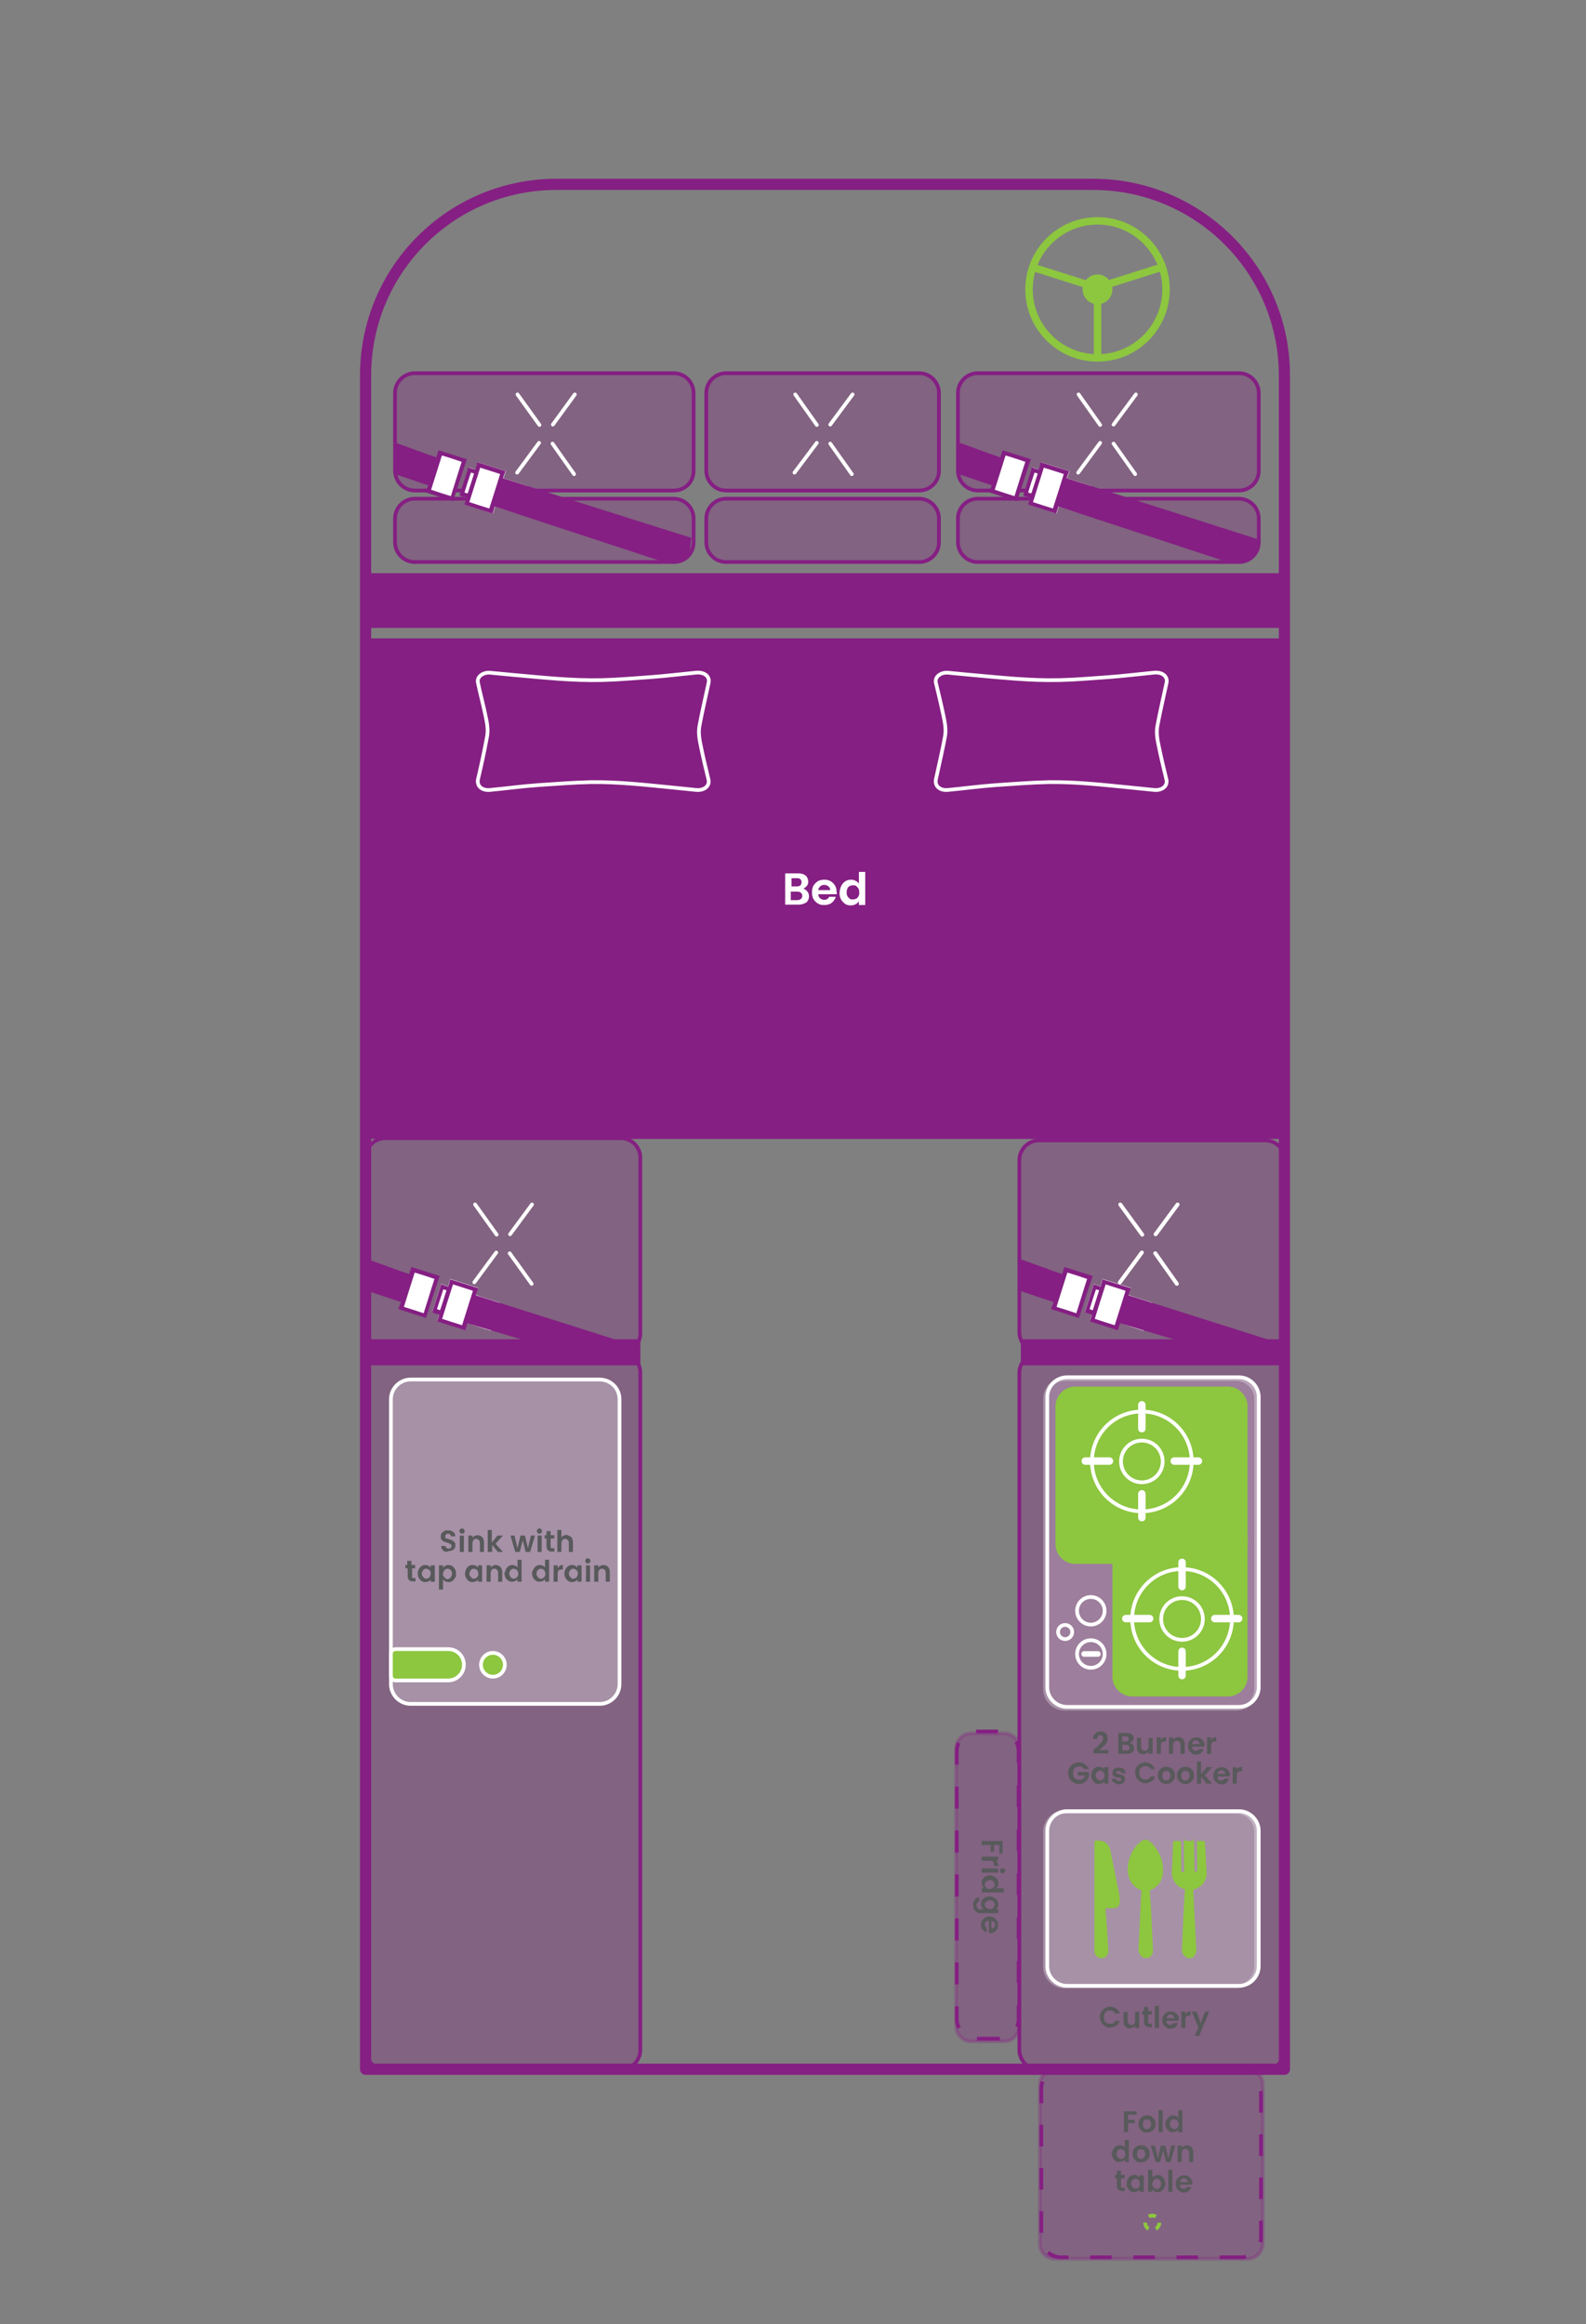 <?xml version="1.0" encoding="utf-8"?>
<svg xmlns="http://www.w3.org/2000/svg" fill="none" height="624" viewBox="0 0 426 624" width="426">
<rect x="0" y="0" width="426" height="624" fill="#808080" stroke="none"/>
<g clip-path="url(#clip0_307_827)">
<path d="M293.595 49.5H149.495C121.095 49.5 98.195 72.5 98.195 100.8V555.6H344.995V100.8C344.995 72.5 321.995 49.5 293.595 49.5Z" stroke="#851F83" stroke-linecap="round" stroke-linejoin="round" stroke-width="3"/>
<path d="M294.798 96.105C304.96 96.105 313.198 87.867 313.198 77.705C313.198 67.543 304.96 59.305 294.798 59.305C284.636 59.305 276.398 67.543 276.398 77.705C276.398 87.867 284.636 96.105 294.798 96.105Z" stroke="#8DC63F" stroke-miterlimit="10" stroke-width="2"/>
<path d="M294.797 81.703C297.006 81.703 298.797 79.912 298.797 77.703C298.797 75.494 297.006 73.703 294.797 73.703C292.588 73.703 290.797 75.494 290.797 77.703C290.797 79.912 292.588 81.703 294.797 81.703Z" fill="#8DC63F"/>
<path d="M277.5 71.805L294.8 77.305" stroke="#8DC63F" stroke-miterlimit="10" stroke-width="2"/>
<path d="M312.197 71.703L294.797 77.203" stroke="#8DC63F" stroke-miterlimit="10" stroke-width="2"/>
<path d="M294.797 77.703V96.003" stroke="#8DC63F" stroke-miterlimit="10" stroke-width="2"/>
<path d="M344.195 305.806H99.195C99.195 305.806 99.195 305.773 99.195 305.706V171.506C99.195 171.44 99.195 171.406 99.195 171.406H344.295C344.362 171.406 344.395 171.44 344.395 171.506V305.706C344.395 305.706 344.295 305.706 344.195 305.706V305.806Z" fill="#851F83"/>
<path d="M131.397 180.606C133.397 180.806 135.597 181.006 137.697 181.206C145.697 181.906 153.597 182.806 161.697 182.606C166.097 182.506 170.397 182.106 174.797 181.806C178.897 181.506 182.897 181.006 186.997 180.606C189.297 180.406 190.797 181.706 190.297 183.506C189.497 187.306 188.597 191.006 187.897 194.806C187.497 196.706 187.897 198.706 188.297 200.606C188.897 203.506 189.597 206.406 190.297 209.306C190.697 211.006 189.197 212.306 186.997 212.106C184.697 211.906 182.397 211.606 180.097 211.406C172.997 210.706 165.897 209.906 158.697 210.006C153.897 210.106 149.197 210.506 144.497 210.806C140.197 211.106 135.897 211.706 131.597 212.106C129.397 212.306 127.997 211.006 128.397 209.206C129.297 205.406 130.097 201.706 130.797 197.906C131.197 195.906 130.797 194.006 130.397 192.106C129.797 189.206 128.997 186.306 128.397 183.406C127.997 181.906 129.397 180.606 131.397 180.606Z" stroke="white" stroke-miterlimit="10"/>
<path d="M254.397 180.606C256.397 180.806 258.597 181.006 260.697 181.206C268.697 181.906 276.597 182.806 284.697 182.606C289.097 182.506 293.397 182.106 297.797 181.806C301.897 181.506 305.897 181.006 309.997 180.606C312.297 180.406 313.797 181.706 313.297 183.506C312.497 187.306 311.597 191.006 310.897 194.806C310.497 196.706 310.897 198.706 311.297 200.606C311.897 203.506 312.597 206.406 313.297 209.306C313.697 211.006 312.197 212.306 309.997 212.106C307.697 211.906 305.397 211.606 303.097 211.406C295.997 210.706 288.897 209.906 281.697 210.006C276.897 210.106 272.197 210.506 267.497 210.806C263.197 211.106 258.897 211.706 254.597 212.106C252.397 212.306 250.997 211.006 251.397 209.206C252.197 205.406 253.097 201.706 253.797 197.906C254.197 195.906 253.797 194.006 253.397 192.106C252.797 189.206 252.097 186.306 251.397 183.406C250.997 181.906 252.397 180.606 254.397 180.606Z" stroke="white" stroke-miterlimit="10"/>
<path d="M345.097 311.503V357.703C345.097 360.603 342.697 363.003 339.797 363.003H279.097C276.197 363.003 273.797 360.603 273.797 357.703V311.503C273.797 308.603 276.197 306.203 279.097 306.203H339.797C342.797 306.203 345.097 308.603 345.097 311.503Z" stroke="#851F83" stroke-miterlimit="10"/>
<path d="M344.695 366.602H274.295C274.229 366.602 274.195 366.568 274.195 366.502V359.702C274.195 359.635 274.229 359.602 274.295 359.602H344.695C344.762 359.602 344.795 359.635 344.795 359.702V366.502C344.795 366.502 344.795 366.602 344.695 366.602Z" fill="#851F83"/>
<path d="M345.3 311.503V357.703C345.3 360.603 342.9 363.003 340 363.003H279.3C276.4 363.003 274 360.603 274 357.703V311.503C274 308.603 276.4 306.203 279.3 306.203H340C342.9 306.203 345.3 308.603 345.3 311.503Z" fill="#851F83" opacity="0.3"/>
<path d="M310.297 336.508L316.097 344.708" stroke="white" stroke-linecap="round" stroke-miterlimit="10"/>
<path d="M300.898 323.406L306.798 331.506" stroke="white" stroke-linecap="round" stroke-miterlimit="10"/>
<path d="M310.398 331.406L316.298 323.406" stroke="white" stroke-linecap="round" stroke-miterlimit="10"/>
<path d="M300.797 344.305L306.697 336.305" stroke="white" stroke-linecap="round" stroke-miterlimit="10"/>
<path d="M307.198 357.298C307.998 354.798 308.798 352.298 309.598 349.798C307.498 349.098 305.298 348.498 303.098 347.698C303.298 346.998 303.598 346.398 303.798 345.798C301.198 344.998 298.798 344.198 296.098 343.398C295.898 343.998 295.798 344.598 295.598 345.398C294.898 345.198 294.298 344.898 293.798 344.698C292.998 347.198 292.198 349.698 291.398 352.298C291.998 352.498 292.598 352.698 293.298 352.898C293.098 353.498 292.898 354.098 292.698 354.698C295.198 355.498 297.698 356.298 300.298 357.098C300.498 356.498 300.698 355.898 300.898 355.198C302.998 355.998 305.098 356.698 307.198 357.298Z" fill="white"/>
<path d="M332.598 364.8C330.498 364.1 302.998 356 300.898 355.3C300.698 356 300.498 356.6 300.298 357.2C297.698 356.4 295.198 355.6 292.698 354.8C292.898 354.3 293.098 353.6 293.298 353C292.598 352.8 291.998 352.6 291.398 352.4C292.198 349.8 292.998 347.3 293.798 344.8C294.298 345 294.998 345.2 295.598 345.5C295.798 344.8 295.998 344.1 296.098 343.5C298.698 344.3 301.198 345.1 303.798 345.9C303.598 346.5 303.298 347.1 303.098 347.8C305.298 348.5 341.098 359.8 343.198 360.5C342.398 363 333.298 362.3 332.598 364.8ZM296.998 344.9C295.998 348 294.998 351.1 294.098 354.1C295.898 354.7 297.598 355.2 299.398 355.8C300.398 352.7 301.398 349.6 302.298 346.6C300.498 346 298.798 345.5 296.998 344.9ZM292.698 351.5C292.998 351.6 293.198 351.7 293.498 351.8C294.098 350 294.598 348.3 295.198 346.5C294.998 346.4 294.698 346.3 294.398 346.3C293.798 348 293.298 349.8 292.698 351.5Z" fill="#851F83"/>
<path d="M289.797 353.902C287.297 353.102 284.797 352.302 282.297 351.502C282.497 350.902 282.697 350.302 282.997 349.602C280.797 348.902 276.097 347.302 273.997 346.602C273.897 344.402 274.097 340.502 274.097 338.102C276.197 338.802 283.097 341.402 285.297 342.102C285.497 341.402 285.697 340.802 285.897 340.202C288.497 341.002 290.997 341.802 293.497 342.602C292.197 346.402 290.997 350.202 289.797 353.902ZM283.797 350.902C285.597 351.502 287.297 352.002 289.097 352.602C290.097 349.502 291.097 346.402 291.997 343.402C290.197 342.902 288.497 342.302 286.697 341.702C285.697 344.702 284.697 347.802 283.797 350.902Z" fill="#851F83"/>
<path d="M296.994 344.898C298.794 345.498 300.494 345.998 302.294 346.598C301.294 349.698 300.294 352.798 299.394 355.798C297.694 355.298 295.894 354.698 294.094 354.098C294.994 351.098 295.994 347.998 296.994 344.898Z" fill="white"/>
<path d="M292.695 351.503C293.195 349.803 293.795 348.003 294.395 346.203C294.695 346.303 294.895 346.403 295.195 346.403C294.695 348.103 294.095 349.903 293.495 351.703C293.295 351.703 292.995 351.603 292.695 351.503Z" fill="white"/>
<path d="M283.797 350.903C284.797 347.803 285.697 344.803 286.697 341.703C288.497 342.203 290.197 342.803 291.997 343.403C290.997 346.403 290.097 349.503 289.097 352.603C287.297 352.003 285.497 351.403 283.797 350.903Z" fill="white"/>
<path d="M171.995 310.902V358.002C171.995 360.902 169.595 363.302 166.695 363.302H103.495C100.595 363.302 98.195 360.902 98.195 358.002V310.902C98.195 308.002 100.595 305.602 103.495 305.602H166.695C169.595 305.602 171.995 307.902 171.995 310.902Z" stroke="#851F83" stroke-miterlimit="10"/>
<path d="M171.897 366.602H97.797C97.797 366.602 97.797 366.568 97.797 366.502V359.702C97.797 359.635 97.797 359.602 97.797 359.602H171.897C171.964 359.602 171.997 359.635 171.997 359.702V366.502H171.897V366.602Z" fill="#851F83"/>
<path d="M172.097 310.902V358.002C172.097 360.902 169.697 363.302 166.797 363.302H103.597C100.697 363.302 98.297 360.902 98.297 358.002V310.902C98.297 308.002 100.697 305.602 103.597 305.602H166.797C169.697 305.602 172.097 307.902 172.097 310.902Z" fill="#851F83" opacity="0.3"/>
<path d="M136.898 336.508L142.798 344.708" stroke="white" stroke-linecap="round" stroke-miterlimit="10"/>
<path d="M127.602 323.406L133.402 331.506" stroke="white" stroke-linecap="round" stroke-miterlimit="10"/>
<path d="M137 331.406L142.9 323.406" stroke="white" stroke-linecap="round" stroke-miterlimit="10"/>
<path d="M127.398 344.305L133.298 336.305" stroke="white" stroke-linecap="round" stroke-miterlimit="10"/>
<path d="M131.894 357.298C132.694 354.798 133.494 352.298 134.294 349.798C132.194 349.098 129.994 348.498 127.794 347.698C127.994 346.998 128.294 346.398 128.494 345.798C125.894 344.998 123.494 344.198 120.894 343.398C120.694 343.998 120.594 344.598 120.394 345.398C119.694 345.198 119.094 344.898 118.494 344.698C117.694 347.198 116.894 349.698 116.094 352.298C116.694 352.498 117.294 352.698 117.994 352.898C117.794 353.498 117.594 354.098 117.394 354.698C119.894 355.498 122.394 356.298 124.994 357.098C125.194 356.498 125.394 355.898 125.594 355.198C127.694 355.998 129.794 356.698 131.894 357.298Z" fill="white"/>
<path d="M157.294 364.8C155.194 364.1 127.694 356 125.594 355.3C125.394 356 125.194 356.6 124.994 357.2C122.394 356.4 119.894 355.6 117.394 354.8C117.594 354.3 117.794 353.6 117.994 353C117.294 352.8 116.694 352.6 116.094 352.4C116.894 349.8 117.694 347.3 118.494 344.8C118.994 345 119.694 345.2 120.394 345.5C120.594 344.8 120.794 344.1 120.894 343.5C123.494 344.3 125.994 345.1 128.494 345.9C128.294 346.5 127.994 347.1 127.794 347.8C129.994 348.5 165.794 359.8 167.894 360.5C167.094 363 157.994 362.3 157.294 364.8ZM121.694 344.9C120.694 348 119.694 351.1 118.794 354.1C120.594 354.7 122.294 355.2 124.094 355.8C125.094 352.7 126.094 349.6 126.994 346.6C125.194 346 123.494 345.5 121.694 344.9ZM117.394 351.5C117.694 351.6 117.894 351.7 118.194 351.8C118.794 350 119.294 348.3 119.894 346.5C119.694 346.4 119.394 346.3 119.094 346.3C118.594 348 117.994 349.8 117.394 351.5Z" fill="#851F83"/>
<path d="M114.495 353.902C111.995 353.102 109.495 352.302 106.995 351.502C107.195 350.902 107.395 350.302 107.695 349.602C105.495 348.902 100.795 347.302 98.695 346.602C98.695 344.402 98.695 340.502 98.695 338.102C100.795 338.802 107.695 341.402 109.895 342.102C110.095 341.402 110.295 340.802 110.495 340.202C113.095 341.002 115.595 341.802 118.095 342.602C116.795 346.402 115.595 350.202 114.395 353.902H114.495ZM108.495 350.902C110.295 351.502 111.995 352.002 113.795 352.602C114.795 349.502 115.795 346.402 116.695 343.402C114.895 342.902 113.195 342.302 111.395 341.702C110.395 344.702 109.395 347.802 108.495 350.902Z" fill="#851F83"/>
<path d="M121.697 344.898C123.497 345.498 125.197 345.998 126.997 346.598C125.997 349.698 124.997 352.798 124.097 355.798C122.397 355.298 120.597 354.698 118.797 354.098C119.697 351.098 120.697 347.998 121.697 344.898Z" fill="white"/>
<path d="M117.398 351.503C117.898 349.803 118.498 348.003 119.098 346.203C119.398 346.303 119.598 346.403 119.898 346.403C119.398 348.103 118.798 349.903 118.198 351.703C117.998 351.703 117.698 351.603 117.398 351.503Z" fill="white"/>
<path d="M108.492 350.903C109.492 347.803 110.392 344.803 111.392 341.703C113.192 342.203 114.892 342.803 116.692 343.403C115.692 346.403 114.792 349.503 113.792 352.603C111.992 352.003 110.192 351.403 108.492 350.903Z" fill="white"/>
<path d="M345.502 168.606H98.102C98.102 168.606 98.102 168.573 98.102 168.506V154.006C98.102 153.94 98.102 153.906 98.102 153.906H345.502C345.568 153.906 345.602 153.94 345.602 154.006V168.506C345.602 168.606 345.502 168.606 345.502 168.606Z" fill="#851F83"/>
<path d="M181.002 150.906H111.402C108.502 150.906 106.102 148.506 106.102 145.606V139.206C106.102 136.306 108.502 133.906 111.402 133.906H181.002C183.902 133.906 186.302 136.306 186.302 139.206V145.606C186.302 148.606 184.002 150.906 181.002 150.906Z" stroke="#851F83" stroke-miterlimit="10"/>
<path d="M181.002 131.703H111.402C108.502 131.703 106.102 129.303 106.102 126.403V105.503C106.102 102.603 108.502 100.203 111.402 100.203H181.002C183.902 100.203 186.302 102.603 186.302 105.503V126.403C186.302 129.403 184.002 131.703 181.002 131.703Z" stroke="#851F83" stroke-miterlimit="10"/>
<path d="M246.903 150.906H195.003C192.103 150.906 189.703 148.506 189.703 145.606V139.206C189.703 136.306 192.103 133.906 195.003 133.906H246.903C249.803 133.906 252.203 136.306 252.203 139.206V145.606C252.203 148.606 249.803 150.906 246.903 150.906Z" stroke="#851F83" stroke-miterlimit="10"/>
<path d="M246.903 131.703H195.003C192.103 131.703 189.703 129.303 189.703 126.403V105.503C189.703 102.603 192.103 100.203 195.003 100.203H246.903C249.803 100.203 252.203 102.603 252.203 105.503V126.403C252.203 129.403 249.803 131.703 246.903 131.703Z" stroke="#851F83" stroke-miterlimit="10"/>
<path d="M181.002 150.906H111.402C108.502 150.906 106.102 148.506 106.102 145.606V139.206C106.102 136.306 108.502 133.906 111.402 133.906H181.002C183.902 133.906 186.302 136.306 186.302 139.206V145.606C186.302 148.606 184.002 150.906 181.002 150.906Z" fill="#851F83" opacity="0.3"/>
<path d="M181.002 131.703H111.402C108.502 131.703 106.102 129.303 106.102 126.403V105.503C106.102 102.603 108.502 100.203 111.402 100.203H181.002C183.902 100.203 186.302 102.603 186.302 105.503V126.403C186.302 129.403 184.002 131.703 181.002 131.703Z" fill="#851F83" opacity="0.3"/>
<path d="M246.903 150.906H195.003C192.103 150.906 189.703 148.506 189.703 145.606V139.206C189.703 136.306 192.103 133.906 195.003 133.906H246.903C249.803 133.906 252.203 136.306 252.203 139.206V145.606C252.203 148.606 249.803 150.906 246.903 150.906Z" fill="#851F83" opacity="0.3"/>
<path d="M246.903 131.703H195.003C192.103 131.703 189.703 129.303 189.703 126.403V105.503C189.703 102.603 192.103 100.203 195.003 100.203H246.903C249.803 100.203 252.203 102.603 252.203 105.503V126.403C252.203 129.403 249.803 131.703 246.903 131.703Z" fill="#851F83" opacity="0.3"/>
<path d="M148.398 119.109L154.198 127.309" stroke="white" stroke-linecap="round" stroke-miterlimit="10"/>
<path d="M139 105.906L144.9 114.106" stroke="white" stroke-linecap="round" stroke-miterlimit="10"/>
<path d="M148.5 114.006L154.4 105.906" stroke="white" stroke-linecap="round" stroke-miterlimit="10"/>
<path d="M138.898 126.906L144.798 118.906" stroke="white" stroke-linecap="round" stroke-miterlimit="10"/>
<path d="M223 119.109L228.8 127.309" stroke="white" stroke-linecap="round" stroke-miterlimit="10"/>
<path d="M213.602 105.906L219.402 114.106" stroke="white" stroke-linecap="round" stroke-miterlimit="10"/>
<path d="M223 114.006L229 105.906" stroke="white" stroke-linecap="round" stroke-miterlimit="10"/>
<path d="M213.398 126.906L219.398 118.906" stroke="white" stroke-linecap="round" stroke-miterlimit="10"/>
<path d="M332.805 150.906H262.605C259.705 150.906 257.305 148.506 257.305 145.606V139.206C257.305 136.306 259.705 133.906 262.605 133.906H332.805C335.705 133.906 338.105 136.306 338.105 139.206V145.606C338.105 148.606 335.705 150.906 332.805 150.906Z" stroke="#851F83" stroke-miterlimit="10"/>
<path d="M332.805 131.703H262.605C259.705 131.703 257.305 129.303 257.305 126.403V105.503C257.305 102.603 259.705 100.203 262.605 100.203H332.805C335.705 100.203 338.105 102.603 338.105 105.503V126.403C338.105 129.403 335.705 131.703 332.805 131.703Z" stroke="#851F83" stroke-miterlimit="10"/>
<path d="M332.805 150.906H262.605C259.705 150.906 257.305 148.506 257.305 145.606V139.206C257.305 136.306 259.705 133.906 262.605 133.906H332.805C335.705 133.906 338.105 136.306 338.105 139.206V145.606C338.105 148.606 335.705 150.906 332.805 150.906Z" fill="#851F83" opacity="0.3"/>
<path d="M332.805 131.703H262.605C259.705 131.703 257.305 129.303 257.305 126.403V105.503C257.305 102.603 259.705 100.203 262.605 100.203H332.805C335.705 100.203 338.105 102.603 338.105 105.503V126.403C338.105 129.403 335.705 131.703 332.805 131.703Z" fill="#851F83" opacity="0.3"/>
<path d="M299.102 119.109L304.902 127.309" stroke="white" stroke-linecap="round" stroke-miterlimit="10"/>
<path d="M289.703 105.906L295.503 114.106" stroke="white" stroke-linecap="round" stroke-miterlimit="10"/>
<path d="M299.102 114.006L305.102 105.906" stroke="white" stroke-linecap="round" stroke-miterlimit="10"/>
<path d="M289.602 126.906L295.502 118.906" stroke="white" stroke-linecap="round" stroke-miterlimit="10"/>
<path d="M310.305 336.508L316.105 344.708" stroke="white" stroke-linecap="round" stroke-miterlimit="10"/>
<path d="M300.906 323.406L306.806 331.506" stroke="white" stroke-linecap="round" stroke-miterlimit="10"/>
<path d="M310.406 331.406L316.306 323.406" stroke="white" stroke-linecap="round" stroke-miterlimit="10"/>
<path d="M300.805 344.305L306.705 336.305" stroke="white" stroke-linecap="round" stroke-miterlimit="10"/>
<path d="M139.3 138.002C140.1 135.502 140.9 133.002 141.7 130.502C139.6 129.802 137.4 129.102 135.2 128.402C135.4 127.802 135.7 127.102 135.9 126.502C133.3 125.702 130.9 124.902 128.3 124.102C128.1 124.702 128 125.302 127.8 126.102C127.1 125.902 126.5 125.602 125.9 125.502C125.1 128.002 124.3 130.502 123.5 133.102C124.1 133.302 124.7 133.502 125.4 133.702C125.2 134.302 125 134.902 124.8 135.502C127.3 136.302 129.8 137.102 132.4 137.902C132.6 137.302 132.8 136.702 133 136.002C135 136.702 137.1 137.302 139.3 138.002Z" fill="white"/>
<path d="M178.898 151.102C176.798 150.402 134.998 136.702 132.898 136.002C132.698 136.702 132.498 137.302 132.298 137.902C129.698 137.102 127.198 136.302 124.698 135.502C124.898 135.002 125.098 134.302 125.298 133.702C124.598 133.502 123.998 133.302 123.398 133.102C124.198 130.502 124.998 128.002 125.798 125.502C126.298 125.702 126.998 125.902 127.698 126.102C127.898 125.402 128.098 124.702 128.198 124.102C130.798 124.902 133.298 125.702 135.798 126.502C135.598 127.102 135.298 127.702 135.098 128.402C137.298 129.102 183.598 143.802 185.698 144.402C184.998 147.002 186.998 150.302 178.898 151.102ZM128.998 125.602C127.998 128.702 126.998 131.802 126.098 134.802C127.898 135.402 129.598 135.902 131.398 136.502C132.398 133.402 133.398 130.402 134.298 127.302C132.598 126.702 130.798 126.202 128.998 125.602ZM124.798 132.202C125.098 132.302 125.298 132.402 125.598 132.502C126.198 130.702 126.698 129.002 127.298 127.202C127.098 127.202 126.798 127.002 126.498 127.002C125.898 128.702 125.298 130.502 124.798 132.202Z" fill="#851F83"/>
<path d="M121.8 134.605C119.3 133.805 116.8 133.005 114.3 132.205C114.5 131.605 114.7 131.005 115 130.305C112.8 129.605 108.1 127.905 106 127.305C106 125.105 106 121.205 106 118.805C108.1 119.505 115 122.105 117.2 122.805C117.4 122.105 117.6 121.505 117.8 120.905C120.4 121.705 122.9 122.505 125.4 123.305C124.1 127.105 122.9 130.905 121.7 134.605H121.8ZM115.8 131.505C117.6 132.105 119.3 132.605 121.1 133.205C122.1 130.105 123.1 127.105 124 124.005C122.2 123.505 120.5 122.905 118.7 122.305C117.8 125.405 116.8 128.505 115.8 131.505Z" fill="#851F83"/>
<path d="M129.002 125.602C130.802 126.202 132.502 126.702 134.302 127.302C133.302 130.402 132.302 133.502 131.402 136.502C129.702 136.002 127.902 135.402 126.102 134.802C127.102 131.802 128.102 128.702 129.002 125.602Z" fill="white"/>
<path d="M124.797 132.206C125.297 130.506 125.897 128.706 126.497 126.906C126.797 126.906 126.997 127.106 127.297 127.106C126.797 128.806 126.197 130.606 125.597 132.406C125.297 132.406 124.997 132.406 124.797 132.206Z" fill="white"/>
<path d="M115.797 131.505C116.797 128.405 117.697 125.405 118.697 122.305C120.497 122.805 122.197 123.405 123.997 124.005C122.997 127.005 122.097 130.105 121.097 133.205C119.397 132.705 117.597 132.105 115.797 131.505Z" fill="white"/>
<path d="M290.698 138.002C291.498 135.502 292.298 133.002 293.098 130.502C290.998 129.802 288.798 129.102 286.598 128.402C286.798 127.802 287.098 127.102 287.298 126.502C284.698 125.702 282.298 124.902 279.598 124.102C279.398 124.702 279.298 125.302 279.098 126.102C278.398 125.902 277.798 125.602 277.298 125.502C276.498 128.002 275.698 130.502 274.898 133.102C275.498 133.302 276.098 133.502 276.798 133.702C276.598 134.302 276.398 134.902 276.198 135.502C278.698 136.302 281.198 137.102 283.798 137.902C283.998 137.302 284.198 136.702 284.398 136.002C286.398 136.702 288.498 137.302 290.698 138.002Z" fill="white"/>
<path d="M330.297 151.102C328.197 150.402 286.397 136.702 284.297 136.002C284.097 136.702 283.897 137.302 283.697 137.902C281.097 137.102 278.597 136.302 276.097 135.502C276.297 135.002 276.497 134.302 276.697 133.702C275.997 133.502 275.397 133.302 274.797 133.102C275.597 130.502 276.397 128.002 277.197 125.502C277.697 125.702 278.397 125.902 278.997 126.102C279.197 125.402 279.397 124.702 279.497 124.102C282.097 124.902 284.597 125.702 287.197 126.502C286.997 127.102 286.697 127.702 286.497 128.402C288.697 129.102 335.797 144.102 337.897 144.802C337.097 147.302 338.397 150.302 330.297 151.102ZM280.397 125.602C279.397 128.702 278.397 131.802 277.497 134.802C279.297 135.402 280.997 135.902 282.797 136.502C283.797 133.402 284.797 130.402 285.697 127.302C283.997 126.702 282.197 126.202 280.397 125.602ZM276.197 132.202C276.497 132.302 276.697 132.402 276.997 132.502C277.597 130.702 278.097 129.002 278.697 127.202C278.497 127.202 278.197 127.002 277.897 127.002C277.297 128.702 276.697 130.502 276.197 132.202Z" fill="#851F83"/>
<path d="M273.195 134.605C270.695 133.805 268.195 133.005 265.695 132.205C265.895 131.605 266.095 131.005 266.395 130.305C264.195 129.605 259.495 127.905 257.395 127.305C257.295 125.105 257.495 121.205 257.495 118.805C259.595 119.505 266.495 122.105 268.695 122.805C268.895 122.105 269.095 121.505 269.295 120.905C271.895 121.705 274.395 122.505 276.895 123.305C275.595 127.105 274.395 130.905 273.195 134.605ZM267.195 131.505C268.995 132.105 270.695 132.605 272.495 133.205C273.495 130.105 274.495 127.105 275.395 124.005C273.595 123.505 271.895 122.905 270.095 122.305C269.095 125.405 268.195 128.505 267.195 131.505Z" fill="#851F83"/>
<path d="M280.392 125.602C282.192 126.202 283.892 126.702 285.692 127.302C284.692 130.402 283.692 133.502 282.792 136.502C281.092 136.002 279.292 135.402 277.492 134.802C278.492 131.802 279.392 128.702 280.392 125.602Z" fill="white"/>
<path d="M276.195 132.206C276.695 130.506 277.295 128.706 277.895 126.906C278.195 126.906 278.395 127.106 278.695 127.106C278.195 128.806 277.595 130.606 276.995 132.406C276.695 132.406 276.395 132.406 276.195 132.206Z" fill="white"/>
<path d="M267.195 131.505C268.195 128.405 269.095 125.405 270.095 122.305C271.895 122.805 273.595 123.405 275.395 124.005C274.395 127.005 273.495 130.105 272.495 133.205C270.795 132.705 268.995 132.105 267.195 131.505Z" fill="white"/>
<path d="M171.995 368.605V550.405C171.995 553.305 169.595 555.705 166.695 555.705H103.495C100.595 555.705 98.195 553.305 98.195 550.405V368.605C98.195 365.705 100.595 363.305 103.495 363.305H166.695C169.595 363.305 171.995 365.605 171.995 368.605Z" stroke="#851F83" stroke-miterlimit="10"/>
<path d="M345.097 368.605V550.405C345.097 553.305 342.697 555.705 339.797 555.705H279.097C276.197 555.705 273.797 553.305 273.797 550.405V368.605C273.797 365.705 276.197 363.305 279.097 363.305H339.797C342.797 363.305 345.097 365.605 345.097 368.605Z" stroke="#851F83" stroke-miterlimit="10"/>
<path d="M333.395 606.1H284.995C282.095 606.1 279.695 603.7 279.695 600.8V560.8C279.695 557.9 282.095 555.5 284.995 555.5H333.395C336.295 555.5 338.695 557.9 338.695 560.8V600.8C338.795 603.7 336.395 606.1 333.395 606.1Z" stroke="#851F83" stroke-dasharray="5.8 5.8" stroke-miterlimit="10"/>
<path d="M335.197 606.503H283.297C281.097 606.503 279.297 604.703 279.297 602.503V559.703C279.297 557.503 281.097 555.703 283.297 555.703H335.197C337.397 555.703 339.197 557.503 339.197 559.703V602.503C339.097 604.803 337.297 606.503 335.197 606.503Z" fill="#851F83" opacity="0.3" stroke="#851F83" stroke-miterlimit="10"/>
<path d="M268.3 547.406H262.3C259.4 547.406 257 545.006 257 542.106V470.206C257 467.306 259.4 464.906 262.3 464.906H268.3C271.2 464.906 273.6 467.306 273.6 470.206V542.106C273.6 545.106 271.2 547.406 268.3 547.406Z" stroke="#851F83" stroke-dasharray="5.9 5.9" stroke-miterlimit="10"/>
<path d="M269.797 548.106H260.797C258.597 548.106 256.797 546.306 256.797 544.106V469.406C256.797 467.206 258.597 465.406 260.797 465.406H269.797C271.997 465.406 273.797 467.206 273.797 469.406V544.106C273.797 546.306 271.897 548.106 269.797 548.106Z" fill="#851F83" opacity="0.3" stroke="#851F83" stroke-miterlimit="10"/>
<path d="M332.502 458.305H286.402C283.502 458.305 281.102 455.905 281.102 453.005V375.105C281.102 372.205 283.502 369.805 286.402 369.805H332.502C335.402 369.805 337.802 372.205 337.802 375.105V453.005C337.902 455.905 335.502 458.305 332.502 458.305Z" fill="white" opacity="0.3"/>
<path d="M172.097 368.605V550.405C172.097 553.305 169.697 555.705 166.797 555.705H103.597C100.697 555.705 98.297 553.305 98.297 550.405V368.605C98.297 365.705 100.697 363.305 103.597 363.305H166.797C169.697 363.305 172.097 365.605 172.097 368.605Z" fill="#851F83" opacity="0.3"/>
<path d="M345.3 368.605V550.405C345.3 553.305 342.9 555.705 340 555.705H279.3C276.4 555.705 274 553.305 274 550.405V368.605C274 365.705 276.4 363.305 279.3 363.305H340C342.9 363.305 345.3 365.605 345.3 368.605Z" fill="#851F83" opacity="0.3"/>
<path d="M166.4 375.706V452.206C166.4 455.106 164 457.506 161.1 457.506H110.3C107.4 457.506 105 455.106 105 452.206V375.706C105 372.806 107.4 370.406 110.3 370.406H161C164 370.406 166.4 372.706 166.4 375.706Z" stroke="white" stroke-miterlimit="10"/>
<path d="M166.4 375.706V452.206C166.4 455.106 164 457.506 161.1 457.506H110.3C107.4 457.506 105 455.106 105 452.206V375.706C105 372.806 107.4 370.406 110.3 370.406H161C164 370.406 166.4 372.706 166.4 375.706Z" fill="white" opacity="0.3"/>
<path d="M124.6 447.005C124.6 449.305 122.7 451.205 120.4 451.205H106.2C105.5 451.205 105 450.605 105 450.005V444.005C105 443.305 105.6 442.805 106.2 442.805H120.4C122.7 442.805 124.6 444.605 124.6 447.005Z" fill="#8DC63F" stroke="white" stroke-miterlimit="10"/>
<path d="M132.395 450.205C134.163 450.205 135.595 448.772 135.595 447.005C135.595 445.237 134.163 443.805 132.395 443.805C130.628 443.805 129.195 445.237 129.195 447.005C129.195 448.772 130.628 450.205 132.395 450.205Z" fill="#8DC63F" stroke="white" stroke-miterlimit="10"/>
<path d="M329.8 419.905H288.8C285.9 419.905 283.5 417.505 283.5 414.605V377.605C283.5 374.705 285.9 372.305 288.8 372.305H329.8C332.7 372.305 335.1 374.705 335.1 377.605V414.605C335.1 417.605 332.7 419.905 329.8 419.905Z" fill="#8DC63F"/>
<path d="M329.797 455.506H304.097C301.197 455.506 298.797 453.106 298.797 450.206V413.206C298.797 410.306 301.197 407.906 304.097 407.906H329.797C332.697 407.906 335.097 410.306 335.097 413.206V450.206C335.097 453.206 332.697 455.506 329.797 455.506Z" fill="#8DC63F"/>
<path d="M292.997 436.205C295.04 436.205 296.697 434.548 296.697 432.505C296.697 430.461 295.04 428.805 292.997 428.805C290.953 428.805 289.297 430.461 289.297 432.505C289.297 434.548 290.953 436.205 292.997 436.205Z" stroke="white" stroke-miterlimit="10"/>
<path d="M286.095 440.105C287.145 440.105 287.995 439.254 287.995 438.205C287.995 437.155 287.145 436.305 286.095 436.305C285.046 436.305 284.195 437.155 284.195 438.205C284.195 439.254 285.046 440.105 286.095 440.105Z" stroke="white" stroke-miterlimit="10"/>
<path d="M292.997 447.806C295.04 447.806 296.697 446.15 296.697 444.106C296.697 442.063 295.04 440.406 292.997 440.406C290.953 440.406 289.297 442.063 289.297 444.106C289.297 446.15 290.953 447.806 292.997 447.806Z" stroke="white" stroke-miterlimit="10"/>
<path d="M291.195 444.102H294.895" stroke="white" stroke-linecap="round" stroke-miterlimit="10" stroke-width="1.5"/>
<path d="M306.697 405.8C314.098 405.8 320.097 399.801 320.097 392.4C320.097 384.999 314.098 379 306.697 379C299.296 379 293.297 384.999 293.297 392.4C293.297 399.801 299.296 405.8 306.697 405.8Z" stroke="white" stroke-miterlimit="10"/>
<path d="M306.702 398.005C309.794 398.005 312.302 395.497 312.302 392.405C312.302 389.312 309.794 386.805 306.702 386.805C303.609 386.805 301.102 389.312 301.102 392.405C301.102 395.497 303.609 398.005 306.702 398.005Z" stroke="white" stroke-miterlimit="10"/>
<path d="M306.703 377.203V383.603" stroke="white" stroke-linecap="round" stroke-miterlimit="10" stroke-width="2"/>
<path d="M306.703 401.102V407.502" stroke="white" stroke-linecap="round" stroke-miterlimit="10" stroke-width="2"/>
<path d="M291.5 392.305H298" stroke="white" stroke-linecap="round" stroke-miterlimit="10" stroke-width="2"/>
<path d="M315.398 392.305H321.898" stroke="white" stroke-linecap="round" stroke-miterlimit="10" stroke-width="2"/>
<path d="M317.502 448.105C324.902 448.105 330.902 442.105 330.902 434.705C330.902 427.304 324.902 421.305 317.502 421.305C310.101 421.305 304.102 427.304 304.102 434.705C304.102 442.105 310.101 448.105 317.502 448.105Z" stroke="white" stroke-miterlimit="10"/>
<path d="M317.498 440.302C320.591 440.302 323.098 437.794 323.098 434.702C323.098 431.609 320.591 429.102 317.498 429.102C314.406 429.102 311.898 431.609 311.898 434.702C311.898 437.794 314.406 440.302 317.498 440.302Z" stroke="white" stroke-miterlimit="10"/>
<path d="M317.5 419.5V426" stroke="white" stroke-linecap="round" stroke-miterlimit="10" stroke-width="2"/>
<path d="M317.5 443.398V449.898" stroke="white" stroke-linecap="round" stroke-miterlimit="10" stroke-width="2"/>
<path d="M302.398 434.602H308.798" stroke="white" stroke-linecap="round" stroke-miterlimit="10" stroke-width="2"/>
<path d="M326.297 434.602H332.697" stroke="white" stroke-linecap="round" stroke-miterlimit="10" stroke-width="2"/>
<path d="M332.797 533.205H286.597C283.697 533.205 281.297 530.805 281.297 527.905V491.605C281.297 488.705 283.697 486.305 286.597 486.305H332.797C335.697 486.305 338.097 488.705 338.097 491.605V527.905C338.097 530.805 335.697 533.205 332.797 533.205Z" stroke="white" stroke-miterlimit="10"/>
<path d="M332.502 533.205H286.402C283.502 533.205 281.102 530.805 281.102 527.905V491.605C281.102 488.705 283.502 486.305 286.402 486.305H332.502C335.402 486.305 337.802 488.705 337.802 491.605V527.905C337.902 530.805 335.502 533.205 332.502 533.205Z" fill="white" opacity="0.3"/>
<path d="M332.095 533.4H285.995C283.095 533.4 280.695 531 280.695 528.1V491.8C280.695 488.9 283.095 486.5 285.995 486.5H332.095C334.995 486.5 337.395 488.9 337.395 491.8V528.1C337.395 531 334.995 533.4 332.095 533.4Z" opacity="0.3" stroke="white" stroke-miterlimit="10"/>
<path d="M332.797 458.305H286.597C283.697 458.305 281.297 455.905 281.297 453.005V375.105C281.297 372.205 283.697 369.805 286.597 369.805H332.797C335.697 369.805 338.097 372.205 338.097 375.105V453.005C338.097 455.905 335.697 458.305 332.797 458.305Z" stroke="white" stroke-miterlimit="10"/>
<path d="M332.095 458.805H285.995C283.095 458.805 280.695 456.405 280.695 453.505V375.605C280.695 372.705 283.095 370.305 285.995 370.305H332.095C334.995 370.305 337.395 372.705 337.395 375.605V453.505C337.395 456.405 334.995 458.805 332.095 458.805Z" opacity="0.3" stroke="white" stroke-miterlimit="10"/>
<path d="M308.8 507.605C311.2 506.605 312.4 504.805 312.4 502.205C312.4 499.605 311.6 497.605 310 495.705C309.6 495.205 309.2 494.905 308.7 494.505C308 494.005 307.3 494.005 306.7 494.505C306.2 494.805 305.7 495.205 305.4 495.705C303.9 497.505 303.1 499.605 303 501.905C302.9 504.805 304.5 506.805 306.5 507.505C306.6 507.505 306.7 507.705 306.7 507.805C306.6 510.205 306.5 512.605 306.3 515.105C306.2 517.905 306 520.705 305.9 523.505C305.9 524.205 306.1 524.805 306.6 525.305C307.1 525.805 308.4 526.005 309.1 525.305C309.5 524.805 309.7 524.205 309.7 523.605C309.6 522.105 309.5 520.705 309.5 519.205C309.4 516.605 309.2 514.005 309.1 511.405C308.9 510.005 308.8 508.805 308.8 507.705V507.605ZM318.3 507.205C318.3 507.705 318.3 508.105 318.2 508.505C318.1 511.205 317.9 513.805 317.8 516.505C317.7 518.805 317.6 521.205 317.5 523.505C317.5 524.205 317.7 524.805 318.3 525.305C319 526.005 320.1 525.905 320.7 525.305C321.1 524.805 321.3 524.305 321.3 523.705C321.3 523.105 321.3 522.405 321.2 521.805C321 517.105 320.7 512.505 320.5 507.805C320.5 507.505 320.5 507.405 320.8 507.305C322.5 506.805 323.6 505.605 324 503.905C324.2 503.205 324.1 502.505 324 501.805C323.9 499.505 323.7 497.105 323.6 494.805C323.6 494.505 323.4 494.305 323.1 494.405H322C321.6 494.405 321.5 494.505 321.5 494.905C321.5 496.505 321.5 498.105 321.6 499.705V502.305C321.6 502.605 321.4 502.705 321.2 502.705C321 502.705 320.8 502.505 320.8 502.305V501.905C320.8 499.605 320.7 497.205 320.7 494.905C320.7 492.605 320.6 494.405 320.1 494.405H318.6C318.1 494.405 318 494.505 318 495.005C318 497.405 318 499.905 318.1 502.305C318.1 502.605 318 502.805 317.7 502.805C317.4 502.805 317.3 502.605 317.3 502.305V500.305C317.3 498.505 317.3 496.805 317.2 495.005C317.2 494.505 317.1 494.405 316.6 494.405H315.7C315.2 494.405 315.1 494.505 315.1 495.005C315 497.605 314.9 500.205 314.8 502.805C314.8 504.005 315.2 505.105 316 506.005C316.6 506.605 317.4 507.005 318.3 507.305V507.205ZM296.9 512.305H297.5C299.6 512.305 301 510.605 300.6 508.605C299.8 504.605 299 500.705 298.2 496.705C297.9 495.405 297.2 494.605 295.9 494.305C295.5 494.205 295 494.205 294.5 494.205C294 494.205 294 494.305 294 494.705V523.805C294 524.905 294.9 525.705 295.9 525.705C296.9 525.705 297.8 524.805 297.7 523.705C297.7 523.205 297.6 522.805 297.6 522.305C297.4 519.805 297.2 517.405 297.1 514.905C297 514.105 296.9 513.205 296.9 512.305Z" fill="#8DC63F"/>
<path d="M308.803 507.605C308.903 508.805 308.903 510.005 309.003 511.205C309.103 513.805 309.303 516.405 309.403 519.005C309.503 520.505 309.603 521.905 309.603 523.405C309.603 524.905 309.403 524.605 309.003 525.105C308.303 525.905 307.203 525.905 306.503 525.105C305.803 524.305 305.803 524.005 305.803 523.305C305.903 520.505 306.103 517.705 306.203 514.905C306.303 512.505 306.403 510.105 306.603 507.605C306.603 507.505 306.503 507.305 306.403 507.305C304.403 506.605 302.803 504.605 302.903 501.705C303.003 499.405 303.803 497.305 305.303 495.505C305.703 495.005 306.203 494.705 306.603 494.305C307.303 493.805 308.003 493.805 308.603 494.305C309.103 494.605 309.603 495.005 309.903 495.505C311.403 497.405 312.303 499.605 312.303 502.005C312.403 504.605 311.203 506.405 308.803 507.505V507.605Z" fill="#8DC63F"/>
<path d="M318.302 507.204C317.402 507.004 316.602 506.604 316.002 505.904C315.202 505.004 314.702 503.904 314.802 502.704C314.902 500.104 315.002 497.504 315.102 494.904C315.102 494.404 315.202 494.304 315.702 494.304H316.602C317.102 494.304 317.202 494.404 317.202 494.904C317.202 496.704 317.202 498.404 317.302 500.204V502.204C317.302 502.504 317.402 502.704 317.702 502.704C318.002 502.704 318.102 502.504 318.102 502.204C318.102 499.804 318.002 497.304 318.002 494.904C318.002 492.504 318.102 494.304 318.602 494.304H320.102C320.602 494.304 320.702 494.304 320.702 494.804C320.702 497.104 320.802 499.504 320.802 501.804V502.204C320.802 502.504 321.002 502.604 321.202 502.604C321.502 502.604 321.602 502.404 321.602 502.204V499.604C321.602 498.004 321.602 496.404 321.502 494.804C321.502 494.404 321.602 494.304 322.002 494.304H323.102C323.402 494.304 323.602 494.404 323.602 494.704C323.802 497.004 323.902 499.404 324.002 501.704C324.002 502.404 324.102 503.104 324.002 503.804C323.602 505.504 322.502 506.704 320.802 507.204C320.502 507.304 320.402 507.404 320.502 507.704C320.702 512.404 321.002 517.004 321.202 521.704C321.202 522.304 321.302 523.004 321.302 523.604C321.302 524.204 321.102 524.804 320.702 525.204C320.102 525.904 319.002 526.004 318.302 525.204C317.802 524.704 317.502 524.104 317.502 523.404C317.602 521.104 317.702 518.704 317.802 516.404C317.902 513.704 318.102 511.104 318.202 508.404C318.302 508.004 318.302 507.504 318.302 507.104V507.204Z" fill="#8DC63F"/>
<path d="M296.9 512.305C297 513.205 297 514.105 297.1 515.005C297.3 517.505 297.5 519.905 297.6 522.405C297.6 522.905 297.7 523.305 297.7 523.805C297.7 524.905 296.9 525.805 295.9 525.805C294.9 525.805 294 525.005 294 523.905V494.805C294 494.405 294.1 494.305 294.5 494.305C294.9 494.305 295.4 494.305 295.9 494.405C297.1 494.705 297.9 495.505 298.2 496.805C299 500.805 299.8 504.705 300.6 508.705C301.4 512.705 299.6 512.405 297.5 512.405C297.3 512.305 297.1 512.305 296.9 512.305Z" fill="#8DC63F"/>
<path d="M311.402 596.806C311.402 597.806 310.602 598.706 309.502 598.706C308.402 598.706 307.602 597.906 307.602 596.806C307.602 595.706 308.402 594.906 309.502 594.906C310.602 594.906 311.402 595.806 311.402 596.806Z" stroke="#8DC63F" stroke-dasharray="2 2" stroke-miterlimit="10"/>
<path d="M216.798 239.3C217.098 239.7 217.298 240.1 217.298 240.6C217.298 241.1 217.198 241.4 216.998 241.8C216.798 242.2 216.498 242.4 215.998 242.6C215.498 242.8 215.098 242.9 214.498 242.9H210.898V234.5H214.398C214.998 234.5 215.498 234.6 215.898 234.8C216.298 235 216.598 235.2 216.798 235.6C216.998 236 217.098 236.3 217.098 236.7C217.098 237.1 216.998 237.6 216.698 237.9C216.398 238.2 216.098 238.5 215.698 238.6C216.098 238.6 216.498 239 216.798 239.3ZM212.598 238H214.098C214.498 238 214.798 237.9 214.998 237.7C215.198 237.5 215.298 237.3 215.298 236.9C215.298 236.5 215.198 236.3 214.998 236.1C214.798 235.9 214.498 235.8 214.098 235.8H212.598V238ZM215.198 241.3C215.398 241.1 215.498 240.8 215.498 240.5C215.498 240.2 215.398 239.9 215.098 239.7C214.898 239.5 214.498 239.4 214.098 239.4H212.398V241.7H214.098C214.698 241.7 214.998 241.5 215.198 241.3Z" fill="white"/>
<path d="M224.702 240.103H219.802C219.802 240.603 220.002 241.003 220.302 241.203C220.602 241.503 221.002 241.603 221.402 241.603C222.002 241.603 222.502 241.303 222.702 240.803H224.502C224.302 241.403 223.902 242.003 223.402 242.403C222.902 242.803 222.202 243.003 221.402 243.003C220.602 243.003 220.202 242.903 219.702 242.603C219.202 242.303 218.802 241.903 218.502 241.403C218.202 240.903 218.102 240.303 218.102 239.603C218.102 238.903 218.202 238.303 218.502 237.803C218.802 237.303 219.202 236.903 219.702 236.603C220.202 236.303 220.802 236.203 221.402 236.203C222.002 236.203 222.602 236.303 223.102 236.603C223.602 236.903 224.002 237.303 224.302 237.803C224.602 238.303 224.702 238.903 224.702 239.503C224.802 239.703 224.802 239.903 224.702 240.103ZM223.002 239.003C223.002 238.603 222.802 238.203 222.502 238.003C222.202 237.703 221.802 237.603 221.402 237.603C221.002 237.603 220.602 237.703 220.302 238.003C220.002 238.303 219.802 238.603 219.802 239.003H223.002Z" fill="white"/>
<path d="M226 237.802C226.3 237.302 226.6 236.902 227.1 236.602C227.6 236.302 228.1 236.202 228.6 236.202C229.1 236.202 229.4 236.302 229.8 236.502C230.2 236.702 230.5 236.902 230.7 237.302V234.102H232.4V243.002H230.7V242.002C230.5 242.302 230.2 242.602 229.8 242.802C229.4 243.002 229 243.102 228.5 243.102C228 243.102 227.4 243.002 227 242.702C226.6 242.402 226.2 242.002 225.9 241.502C225.6 241.002 225.5 240.402 225.5 239.702C225.6 238.902 225.7 238.302 226 237.802ZM230.6 238.602C230.4 238.302 230.2 238.102 230 237.902C229.7 237.702 229.4 237.702 229.1 237.702C228.8 237.702 228.5 237.802 228.2 237.902C227.9 238.102 227.7 238.302 227.6 238.602C227.5 238.902 227.4 239.202 227.4 239.602C227.4 240.002 227.5 240.402 227.6 240.602C227.7 240.802 228 241.102 228.2 241.302C228.5 241.502 228.8 241.502 229.1 241.502C229.4 241.502 229.7 241.402 230 241.302C230.3 241.102 230.5 240.902 230.6 240.602C230.8 240.302 230.8 240.002 230.8 239.602C230.8 239.202 230.7 238.802 230.6 238.602Z" fill="white"/>
<path d="M119.498 416.606C119.198 416.506 118.898 416.306 118.798 416.006C118.598 415.706 118.498 415.506 118.498 415.106H119.698C119.698 415.306 119.698 415.506 119.898 415.606C120.098 415.706 120.198 415.806 120.498 415.806C120.798 415.806 120.998 415.706 121.098 415.606C121.198 415.506 121.298 415.306 121.298 415.106C121.298 414.906 121.298 414.806 121.098 414.706C120.898 414.606 120.898 414.506 120.698 414.406C120.498 414.306 120.298 414.306 120.098 414.206C119.698 414.106 119.398 414.006 119.198 413.906C118.998 413.806 118.798 413.606 118.598 413.406C118.398 413.206 118.398 412.906 118.398 412.606C118.398 412.306 118.398 412.006 118.598 411.706C118.798 411.506 118.998 411.306 119.298 411.106C119.598 410.906 119.898 410.906 120.298 410.906C120.898 410.906 121.298 411.006 121.698 411.306C122.098 411.606 122.298 412.006 122.298 412.506H121.098C121.098 412.306 121.098 412.106 120.898 412.006C120.698 411.906 120.498 411.806 120.298 411.806C120.098 411.806 119.898 411.906 119.798 412.006C119.698 412.106 119.598 412.306 119.598 412.506C119.598 412.706 119.598 412.806 119.598 412.906C119.598 413.006 119.798 413.106 119.998 413.106C120.198 413.106 120.398 413.206 120.598 413.306C120.998 413.406 121.298 413.506 121.498 413.606C121.698 413.706 121.898 413.906 122.098 414.106C122.298 414.306 122.298 414.606 122.298 414.906C122.298 415.206 122.298 415.506 122.098 415.706C121.898 416.006 121.698 416.206 121.398 416.306C121.098 416.406 120.698 416.506 120.298 416.506C120.098 416.806 119.698 416.706 119.398 416.506L119.498 416.606Z" fill="#58595B"/>
<path d="M123.598 411.606C123.598 411.506 123.398 411.306 123.398 411.106C123.398 410.906 123.398 410.806 123.598 410.606C123.798 410.406 123.898 410.406 124.098 410.406C124.298 410.406 124.498 410.506 124.598 410.606C124.698 410.706 124.798 410.906 124.798 411.106C124.798 411.306 124.798 411.406 124.598 411.606C124.598 411.706 124.298 411.806 124.098 411.806C123.898 411.806 123.698 411.706 123.598 411.606ZM124.598 412.306V416.706H123.498V412.306H124.598Z" fill="#58595B"/>
<path d="M129.497 412.703C129.797 413.003 129.997 413.503 129.997 414.103V416.703H128.897V414.303C128.897 413.903 128.797 413.703 128.597 413.503C128.397 413.303 128.197 413.203 127.897 413.203C127.597 413.203 127.297 413.303 127.197 413.503C127.097 413.703 126.897 414.003 126.897 414.303V416.703H125.797V412.303H126.897V412.903C126.897 412.703 127.197 412.603 127.497 412.403C127.697 412.303 127.997 412.203 128.297 412.203C128.597 412.203 129.197 412.403 129.497 412.703Z" fill="#58595B"/>
<path d="M133.7 416.705L132.2 414.805V416.705H131V410.805H132.1V414.205L133.6 412.305H135.1L133.1 414.505L135.1 416.705H133.7Z" fill="#58595B"/>
<path d="M143.702 412.305L142.402 416.705H141.202L140.402 413.605L139.602 416.705H138.402L137.102 412.305H138.202L139.002 415.705L139.802 412.305H141.002L141.802 415.705L142.602 412.305H143.702Z" fill="#58595B"/>
<path d="M144.395 411.606C144.295 411.506 144.195 411.306 144.195 411.106C144.195 410.906 144.295 410.806 144.395 410.606C144.495 410.406 144.695 410.406 144.895 410.406C145.095 410.406 145.295 410.506 145.395 410.606C145.495 410.706 145.595 410.906 145.595 411.106C145.595 411.306 145.495 411.406 145.395 411.606C145.295 411.706 145.095 411.806 144.895 411.806C144.695 411.806 144.595 411.706 144.395 411.606ZM145.495 412.306V416.706H144.395V412.306H145.495Z" fill="#58595B"/>
<path d="M147.897 413.209V415.309C147.897 415.409 147.897 415.609 147.997 415.609C148.097 415.709 148.197 415.709 148.397 415.709H148.897V416.609H148.197C147.297 416.609 146.797 416.109 146.797 415.209V413.109H146.297V412.209H146.797V411.109H147.897V412.209H148.897V413.109H147.897V413.209Z" fill="#58595B"/>
<path d="M153.095 412.505C153.395 412.605 153.595 412.905 153.695 413.105C153.795 413.305 153.895 413.705 153.895 414.105V416.705H152.795V414.305C152.795 413.905 152.695 413.705 152.495 413.505C152.295 413.305 152.095 413.205 151.795 413.205C151.495 413.205 151.195 413.305 151.095 413.505C150.995 413.705 150.795 414.005 150.795 414.305V416.705H149.695V410.805H150.795V412.805C150.895 412.605 151.095 412.505 151.395 412.305C151.595 412.205 151.895 412.105 152.195 412.105C152.495 412.205 152.795 412.305 153.095 412.505Z" fill="#58595B"/>
<path d="M110.698 421.209V423.309C110.698 423.409 110.698 423.609 110.698 423.609C110.698 423.709 110.898 423.709 111.098 423.709H111.598V424.609H110.898C109.998 424.609 109.498 424.109 109.498 423.209V421.109H108.898V420.209H109.398V419.109H110.498V420.209H111.498V421.109H110.598L110.698 421.209Z" fill="#58595B"/>
<path d="M112.495 421.303C112.695 421.003 112.895 420.703 113.195 420.503C113.495 420.303 113.795 420.203 114.195 420.203C114.595 420.203 114.795 420.303 115.095 420.403C115.295 420.503 115.495 420.703 115.695 420.903V420.303H116.795V424.703H115.695V424.103C115.695 424.303 115.395 424.503 115.095 424.603C114.795 424.703 114.595 424.803 114.195 424.803C113.795 424.803 113.495 424.703 113.195 424.503C112.895 424.303 112.695 424.003 112.495 423.703C112.295 423.403 112.195 422.903 112.195 422.503C112.195 422.103 112.295 421.703 112.495 421.303ZM115.495 421.803C115.495 421.603 115.195 421.503 115.095 421.403C114.895 421.303 114.695 421.203 114.495 421.203C114.295 421.203 114.095 421.203 113.895 421.403C113.695 421.603 113.595 421.603 113.495 421.803C113.395 422.003 113.295 422.203 113.295 422.503C113.295 422.803 113.295 423.003 113.495 423.203C113.695 423.403 113.795 423.603 113.895 423.703C114.095 423.803 114.295 423.903 114.495 423.903C114.695 423.903 114.895 423.803 115.095 423.703C115.295 423.603 115.395 423.403 115.495 423.303C115.495 423.103 115.695 422.903 115.695 422.603C115.695 422.303 115.695 422.003 115.495 421.803Z" fill="#58595B"/>
<path d="M119.598 420.403C119.898 420.303 120.098 420.203 120.498 420.203C120.898 420.203 121.198 420.303 121.498 420.503C121.798 420.703 121.998 421.003 122.198 421.303C122.398 421.603 122.498 422.003 122.498 422.503C122.498 423.003 122.498 423.403 122.198 423.703C121.998 424.003 121.798 424.303 121.498 424.503C121.198 424.703 120.898 424.803 120.498 424.803C120.098 424.803 119.898 424.703 119.598 424.603C119.398 424.503 119.198 424.303 118.998 424.103V426.803H117.898V420.303H118.998V420.903C119.198 420.703 119.398 420.603 119.598 420.403ZM121.198 421.803C121.198 421.603 120.898 421.503 120.798 421.403C120.698 421.303 120.398 421.203 120.198 421.203C119.998 421.203 119.798 421.303 119.598 421.403C119.398 421.503 119.298 421.703 119.198 421.903C119.098 422.103 118.998 422.303 118.998 422.603C118.998 422.903 118.998 423.103 119.198 423.303C119.398 423.503 119.498 423.603 119.598 423.803C119.798 423.903 119.998 424.003 120.198 424.003C120.398 424.003 120.598 423.903 120.798 423.803C120.998 423.703 121.098 423.503 121.198 423.303C121.298 423.103 121.398 422.903 121.398 422.603C121.398 422.203 121.398 422.003 121.198 421.803Z" fill="#58595B"/>
<path d="M125.198 421.303C125.398 421.003 125.598 420.703 125.898 420.503C126.198 420.303 126.498 420.203 126.898 420.203C127.298 420.203 127.498 420.303 127.798 420.403C127.998 420.503 128.198 420.703 128.398 420.903V420.303H129.498V424.703H128.398V424.103C128.298 424.303 128.098 424.503 127.798 424.603C127.498 424.703 127.298 424.803 126.898 424.803C126.498 424.803 126.198 424.703 125.898 424.503C125.598 424.303 125.398 424.003 125.198 423.703C124.998 423.403 124.898 422.903 124.898 422.503C124.998 422.003 124.998 421.703 125.198 421.303ZM128.298 421.803C128.198 421.603 128.098 421.503 127.898 421.403C127.698 421.303 127.498 421.203 127.298 421.203C127.098 421.203 126.898 421.203 126.698 421.403C126.498 421.603 126.398 421.603 126.298 421.803C126.198 422.003 126.098 422.203 126.098 422.503C126.098 422.803 126.098 423.003 126.298 423.203C126.498 423.403 126.598 423.603 126.698 423.703C126.898 423.803 127.098 423.903 127.298 423.903C127.498 423.903 127.698 423.803 127.898 423.703C128.098 423.603 128.198 423.403 128.298 423.303C128.398 423.103 128.498 422.903 128.498 422.603C128.398 422.203 128.398 422.003 128.298 421.803Z" fill="#58595B"/>
<path d="M134.395 420.703C134.695 421.003 134.895 421.503 134.895 422.103V424.703H133.795V422.303C133.795 421.903 133.695 421.703 133.495 421.503C133.295 421.303 133.095 421.203 132.795 421.203C132.495 421.203 132.195 421.303 132.095 421.503C131.995 421.703 131.795 422.003 131.795 422.303V424.703H130.695V420.303H131.795V420.903C131.895 420.703 132.095 420.603 132.395 420.403C132.595 420.303 132.895 420.203 133.195 420.203C133.495 420.203 134.095 420.403 134.395 420.703Z" fill="#58595B"/>
<path d="M135.9 421.305C136.1 421.005 136.3 420.705 136.6 420.505C136.9 420.305 137.3 420.205 137.6 420.205C137.9 420.205 138.2 420.305 138.4 420.405C138.7 420.505 138.9 420.705 139 420.905V418.805H140.1V424.705H139V424.005C138.9 424.205 138.7 424.405 138.4 424.505C138.1 424.605 137.9 424.705 137.5 424.705C137.1 424.705 136.8 424.605 136.5 424.405C136.2 424.205 135.9 423.905 135.8 423.605C135.6 423.305 135.5 422.805 135.5 422.405C135.7 422.005 135.8 421.705 135.9 421.305ZM139 421.805C138.9 421.605 138.8 421.505 138.6 421.405C138.4 421.305 138.2 421.205 138 421.205C137.8 421.205 137.6 421.205 137.4 421.405C137.2 421.605 137.1 421.605 137 421.805C136.9 422.005 136.8 422.205 136.8 422.505C136.8 422.805 136.9 423.005 137 423.205C137.1 423.405 137.3 423.605 137.4 423.705C137.6 423.805 137.8 423.905 138 423.905C138.2 423.905 138.4 423.805 138.6 423.705C138.8 423.605 138.9 423.405 139 423.305C139.1 423.105 139.2 422.905 139.2 422.605C139.2 422.305 139.2 422.005 139 421.805Z" fill="#58595B"/>
<path d="M143.298 421.305C143.498 421.005 143.698 420.705 143.998 420.505C144.298 420.305 144.698 420.205 144.998 420.205C145.298 420.205 145.598 420.305 145.798 420.405C146.098 420.505 146.298 420.705 146.398 420.905V418.805H147.498V424.705H146.398V424.005C146.298 424.205 146.098 424.405 145.798 424.505C145.498 424.605 145.298 424.705 144.898 424.705C144.498 424.705 144.198 424.605 143.898 424.405C143.598 424.205 143.298 423.905 143.198 423.605C142.998 423.305 142.898 422.805 142.898 422.405C142.898 422.005 143.098 421.705 143.298 421.305ZM146.298 421.805C146.198 421.605 146.098 421.505 145.898 421.405C145.698 421.305 145.498 421.205 145.298 421.205C145.098 421.205 144.898 421.205 144.698 421.405C144.498 421.605 144.398 421.605 144.298 421.805C144.198 422.005 144.098 422.205 144.098 422.505C144.098 422.805 144.198 423.005 144.298 423.205C144.398 423.405 144.598 423.605 144.698 423.705C144.898 423.805 145.098 423.905 145.298 423.905C145.498 423.905 145.698 423.805 145.898 423.705C146.098 423.605 146.198 423.405 146.298 423.305C146.398 423.105 146.498 422.905 146.498 422.605C146.498 422.305 146.398 422.005 146.298 421.805Z" fill="#58595B"/>
<path d="M150.395 420.403C150.595 420.303 150.895 420.203 151.195 420.203V421.403H150.895C150.495 421.403 150.295 421.503 150.095 421.603C149.895 421.803 149.795 422.103 149.795 422.503V424.703H148.695V420.303H149.795V421.003C149.995 420.803 150.195 420.603 150.395 420.403Z" fill="#58595B"/>
<path d="M151.902 421.303C152.102 421.003 152.302 420.703 152.602 420.503C152.902 420.303 153.202 420.203 153.602 420.203C154.002 420.203 154.202 420.303 154.502 420.403C154.702 420.503 154.902 420.703 155.102 420.903V420.303H156.202V424.703H155.102V424.103C155.002 424.303 154.802 424.503 154.502 424.603C154.202 424.703 154.002 424.803 153.602 424.803C153.202 424.803 152.902 424.703 152.602 424.503C152.302 424.303 152.102 424.003 151.902 423.703C151.702 423.403 151.602 422.903 151.602 422.503C151.602 422.003 151.702 421.703 151.902 421.303ZM155.002 421.803C154.902 421.603 154.702 421.503 154.602 421.403C154.402 421.303 154.202 421.203 154.002 421.203C153.802 421.203 153.602 421.203 153.402 421.403C153.202 421.603 153.102 421.603 153.002 421.803C152.902 422.003 152.802 422.203 152.802 422.503C152.802 422.803 152.902 423.003 153.002 423.203C153.102 423.403 153.302 423.603 153.402 423.703C153.602 423.803 153.802 423.903 154.002 423.903C154.202 423.903 154.402 423.803 154.602 423.703C154.802 423.603 154.902 423.403 155.002 423.303C155.102 423.103 155.202 422.903 155.202 422.603C155.202 422.203 155.202 422.003 155.002 421.803Z" fill="#58595B"/>
<path d="M157.395 419.606C157.295 419.506 157.195 419.306 157.195 419.106C157.195 418.906 157.295 418.806 157.395 418.606C157.495 418.406 157.695 418.406 157.895 418.406C158.095 418.406 158.295 418.506 158.395 418.606C158.495 418.706 158.595 418.906 158.595 419.106C158.595 419.306 158.495 419.406 158.395 419.606C158.295 419.706 158.095 419.806 157.895 419.806C157.695 419.806 157.595 419.706 157.395 419.606ZM158.495 420.306V424.706H157.395V420.306H158.495Z" fill="#58595B"/>
<path d="M163.302 420.703C163.602 421.003 163.802 421.503 163.802 422.103V424.703H162.702V422.303C162.702 421.903 162.602 421.703 162.402 421.503C162.202 421.303 162.002 421.203 161.702 421.203C161.402 421.203 161.102 421.303 161.002 421.503C160.902 421.703 160.702 422.003 160.702 422.303V424.703H159.602V420.303H160.702V420.903C160.802 420.703 161.002 420.603 161.302 420.403C161.502 420.303 161.802 420.203 162.102 420.203C162.602 420.203 163.002 420.403 163.302 420.703Z" fill="#58595B"/>
<path d="M295.798 540.205C295.998 539.805 296.398 539.405 296.798 539.205C297.198 539.005 297.698 538.805 298.198 538.805C298.698 538.805 299.398 539.005 299.798 539.305C300.298 539.605 300.598 540.105 300.798 540.605H299.498C299.398 540.305 299.198 540.105 298.998 540.005C298.798 539.905 298.498 539.805 298.198 539.805C297.898 539.805 297.598 539.805 297.298 540.005C296.998 540.205 296.798 540.405 296.698 540.605C296.598 540.805 296.498 541.205 296.498 541.605C296.498 542.005 296.598 542.305 296.698 542.605C296.798 542.905 296.998 543.105 297.298 543.205C297.598 543.405 297.798 543.405 298.198 543.405C298.598 543.405 298.798 543.405 298.998 543.205C299.198 543.205 299.398 542.905 299.498 542.605H300.798C300.598 543.205 300.298 543.605 299.798 543.905C299.298 544.205 298.798 544.405 298.198 544.405C297.598 544.405 297.198 544.405 296.798 544.005C296.398 543.805 295.998 543.405 295.798 543.005C295.598 542.605 295.398 542.105 295.398 541.505C295.398 540.905 295.498 540.705 295.798 540.205Z" fill="#58595B"/>
<path d="M305.997 540.102V544.502H304.897V543.902C304.797 544.102 304.597 544.202 304.297 544.402C304.097 544.402 303.797 544.602 303.497 544.602C303.197 544.602 302.797 544.602 302.597 544.402C302.397 544.202 302.097 544.002 301.997 543.802C301.797 543.502 301.797 543.202 301.797 542.802V540.202H302.897V542.602C302.897 543.002 302.997 543.202 303.197 543.402C303.397 543.602 303.597 543.702 303.897 543.702C304.197 543.702 304.497 543.702 304.597 543.402C304.797 543.202 304.897 542.902 304.897 542.602V540.202H305.997V540.102Z" fill="#58595B"/>
<path d="M308.397 540.998V543.098C308.397 543.098 308.397 543.398 308.497 543.398C308.597 543.398 308.697 543.398 308.897 543.398H309.397V544.298H308.697C307.797 544.298 307.297 543.798 307.297 542.898V540.898H306.797V539.998H307.297V538.898H308.397V539.998H309.397V540.898H308.397V540.998Z" fill="#58595B"/>
<path d="M311.295 538.602V544.502H310.195V538.602H311.295Z" fill="#58595B"/>
<path d="M316.495 542.602H313.295C313.295 542.902 313.395 543.202 313.595 543.402C313.795 543.602 313.995 543.702 314.295 543.702C314.595 543.702 314.995 543.502 315.195 543.202H316.395C316.295 543.602 315.995 544.002 315.695 544.302C315.295 544.602 314.895 544.702 314.395 544.702C313.895 544.702 313.595 544.702 313.295 544.402C312.995 544.102 312.695 543.902 312.495 543.602C312.295 543.302 312.195 542.902 312.195 542.402C312.195 541.902 312.295 541.502 312.495 541.202C312.695 540.902 312.895 540.602 313.295 540.402C313.695 540.202 313.995 540.102 314.495 540.102C314.995 540.102 315.295 540.102 315.595 540.402C315.895 540.602 316.195 540.802 316.395 541.202C316.595 541.502 316.695 541.902 316.695 542.302C316.495 542.302 316.495 542.502 316.495 542.602ZM315.395 541.902C315.395 541.602 315.295 541.402 315.095 541.202C314.895 541.002 314.595 540.902 314.395 540.902C314.095 540.902 313.895 540.902 313.695 541.202C313.495 541.502 313.395 541.602 313.395 541.902H315.395Z" fill="#58595B"/>
<path d="M318.997 540.2C319.197 540.2 319.497 540 319.797 540V541.2H319.497C319.097 541.2 318.897 541.2 318.697 541.4C318.497 541.6 318.397 541.9 318.397 542.3V544.5H317.297V540.1H318.397V540.8C318.597 540.5 318.797 540.3 318.997 540.2Z" fill="#58595B"/>
<path d="M324.802 540.102L322.102 546.602H320.902L321.902 544.402L320.102 540.102H321.402L322.502 543.202L323.702 540.102H324.802Z" fill="#58595B"/>
<path d="M294.002 469.606C294.502 469.206 294.902 468.806 295.202 468.506C295.502 468.206 295.802 467.906 296.002 467.606C296.202 467.306 296.302 467.006 296.302 466.706C296.302 466.406 296.202 466.206 296.102 466.106C296.002 465.906 295.802 465.906 295.502 465.906C295.202 465.906 295.002 466.006 294.902 466.206C294.802 466.406 294.702 466.606 294.702 466.906H293.602C293.602 466.306 293.802 465.806 294.202 465.406C294.602 465.106 295.002 464.906 295.602 464.906C296.202 464.906 296.702 465.106 297.002 465.406C297.302 465.706 297.502 466.106 297.502 466.706C297.502 467.306 297.402 467.506 297.202 467.906C297.002 468.306 296.702 468.606 296.402 468.906C296.102 469.206 295.702 469.506 295.302 469.906H297.702V470.806H293.702V470.006L294.002 469.606Z" fill="#58595B"/>
<path d="M304.298 468.505C304.498 468.805 304.598 469.005 304.598 469.405C304.598 469.805 304.498 470.005 304.398 470.205C304.298 470.405 303.998 470.605 303.798 470.705C303.598 470.805 303.198 470.905 302.798 470.905H300.398V465.305H302.698C303.098 465.305 303.398 465.405 303.698 465.505C303.998 465.605 304.198 465.805 304.298 466.005C304.398 466.205 304.498 466.505 304.498 466.705C304.498 467.005 304.398 467.305 304.198 467.505C303.998 467.705 303.798 467.905 303.498 468.005C303.798 468.105 304.098 468.305 304.298 468.505ZM301.398 467.605H302.398C302.698 467.605 302.898 467.505 302.998 467.405C303.098 467.305 303.198 467.105 303.198 466.905C303.198 466.705 303.098 466.505 302.998 466.405C302.898 466.305 302.698 466.205 302.398 466.205H301.398V467.605ZM303.198 469.805C303.398 469.705 303.398 469.505 303.398 469.305C303.398 469.105 303.298 468.905 303.198 468.705C302.998 468.605 302.798 468.505 302.598 468.505H301.498V470.005H302.598C302.798 470.005 303.098 470.005 303.198 469.805Z" fill="#58595B"/>
<path d="M309.598 466.508V470.908H308.498V470.308C308.398 470.508 308.198 470.608 307.898 470.808C307.698 470.908 307.398 471.008 307.098 471.008C306.798 471.008 306.398 470.908 306.198 470.808C305.998 470.708 305.698 470.408 305.598 470.208C305.398 469.908 305.398 469.608 305.398 469.208V466.608H306.498V469.008C306.498 469.408 306.598 469.608 306.798 469.808C306.998 470.008 307.198 470.108 307.498 470.108C307.798 470.108 308.098 470.008 308.198 469.808C308.398 469.608 308.498 469.308 308.498 469.008V466.608H309.598V466.508Z" fill="#58595B"/>
<path d="M312.403 466.606C312.603 466.506 312.903 466.406 313.203 466.406V467.606H312.903C312.503 467.606 312.303 467.706 312.103 467.806C311.903 468.006 311.803 468.306 311.803 468.706V470.906H310.703V466.506H311.803V467.206C312.003 466.906 312.203 466.706 312.403 466.606Z" fill="#58595B"/>
<path d="M317.7 466.906C318 467.206 318.2 467.706 318.2 468.306V470.906H317.1V468.506C317.1 468.106 317 467.906 316.8 467.706C316.6 467.506 316.4 467.406 316.1 467.406C315.8 467.406 315.5 467.506 315.4 467.706C315.3 467.906 315.1 468.206 315.1 468.506V470.906H314V466.506H315.1V467.106C315.2 466.906 315.4 466.806 315.7 466.606C315.9 466.506 316.2 466.406 316.5 466.406C317 466.406 317.4 466.606 317.7 466.906Z" fill="#58595B"/>
<path d="M323.402 469.008H320.202C320.202 469.308 320.302 469.608 320.502 469.808C320.702 470.008 320.902 470.108 321.202 470.108C321.502 470.108 321.902 469.908 322.102 469.608H323.302C323.202 470.008 322.902 470.408 322.602 470.708C322.202 471.008 321.802 471.108 321.302 471.108C320.802 471.108 320.502 471.008 320.202 470.808C319.902 470.608 319.602 470.308 319.402 470.008C319.202 469.708 319.102 469.308 319.102 468.808C319.102 468.308 319.202 467.908 319.402 467.608C319.602 467.308 319.802 467.008 320.202 466.808C320.602 466.608 320.902 466.508 321.402 466.508C321.902 466.508 322.202 466.608 322.502 466.808C322.802 467.008 323.102 467.208 323.302 467.608C323.502 467.908 323.602 468.308 323.602 468.708C323.402 468.808 323.402 468.908 323.402 469.008ZM322.202 468.308C322.202 468.008 322.102 467.808 321.902 467.608C321.702 467.408 321.402 467.308 321.202 467.308C320.902 467.308 320.702 467.408 320.502 467.608C320.302 467.808 320.202 468.008 320.202 468.308H322.202Z" fill="#58595B"/>
<path d="M325.903 466.606C326.103 466.506 326.403 466.406 326.703 466.406V467.606H326.403C326.003 467.606 325.803 467.706 325.603 467.806C325.403 468.006 325.303 468.306 325.303 468.706V470.906H324.203V466.506H325.303V467.206C325.503 466.906 325.703 466.706 325.903 466.606Z" fill="#58595B"/>
<path d="M291.198 475.003C291.098 474.803 290.898 474.603 290.698 474.503C290.498 474.403 290.198 474.303 289.898 474.303C289.598 474.303 289.298 474.403 288.998 474.503C288.698 474.603 288.498 474.903 288.398 475.103C288.298 475.403 288.198 475.703 288.198 476.103C288.198 476.503 288.298 476.803 288.398 477.103C288.498 477.403 288.798 477.603 288.998 477.703C289.298 477.803 289.598 477.903 289.898 477.903C290.198 477.903 290.698 477.803 290.898 477.603C291.198 477.403 291.398 477.103 291.398 476.703H289.498V475.803H292.498V476.803C292.398 477.203 292.298 477.503 291.998 477.903C291.798 478.203 291.398 478.503 291.098 478.703C290.798 478.903 290.298 479.003 289.798 479.003C289.298 479.003 288.798 478.903 288.298 478.603C287.898 478.403 287.498 478.003 287.298 477.603C287.098 477.203 286.898 476.703 286.898 476.103C286.898 475.503 286.998 475.103 287.298 474.603C287.498 474.203 287.898 473.803 288.298 473.603C288.698 473.403 289.198 473.203 289.798 473.203C290.398 473.203 290.998 473.403 291.398 473.703C291.798 474.003 292.198 474.403 292.398 475.003H291.198Z" fill="#58595B"/>
<path d="M293.402 475.498C293.602 475.198 293.802 474.898 294.102 474.698C294.402 474.498 294.702 474.398 295.102 474.398C295.502 474.398 295.702 474.498 296.002 474.598C296.202 474.698 296.402 474.898 296.602 475.098V474.498H297.702V478.898H296.602V478.298C296.502 478.498 296.302 478.698 296.002 478.798C295.702 478.898 295.502 478.998 295.102 478.998C294.702 478.998 294.402 478.898 294.102 478.698C293.802 478.498 293.602 478.198 293.402 477.898C293.202 477.598 293.102 477.098 293.102 476.698C293.102 476.298 293.202 475.798 293.402 475.498ZM296.502 475.998C296.402 475.798 296.202 475.698 296.102 475.598C295.902 475.498 295.702 475.398 295.502 475.398C295.302 475.398 295.102 475.398 294.902 475.598C294.702 475.798 294.602 475.798 294.502 475.998C294.402 476.198 294.302 476.398 294.302 476.698C294.302 476.998 294.402 477.198 294.502 477.398C294.602 477.598 294.802 477.798 294.902 477.898C295.102 477.998 295.302 478.098 295.502 478.098C295.702 478.098 295.902 477.998 296.102 477.898C296.302 477.798 296.402 477.598 296.502 477.498C296.602 477.298 296.702 477.098 296.702 476.798C296.602 476.398 296.602 476.198 296.502 475.998Z" fill="#58595B"/>
<path d="M299.602 478.802C299.302 478.702 299.102 478.502 298.902 478.302C298.702 478.102 298.602 477.802 298.602 477.602H299.702C299.702 477.802 299.802 477.902 300.002 478.002C300.102 478.102 300.302 478.202 300.502 478.202C300.702 478.202 300.902 478.202 301.002 478.102C301.102 478.002 301.202 477.902 301.202 477.802C301.202 477.702 301.102 477.502 301.002 477.502C300.902 477.402 300.602 477.302 300.302 477.302C300.002 477.202 299.702 477.102 299.502 477.102C299.302 477.002 299.102 476.902 299.002 476.702C298.802 476.502 298.802 476.302 298.802 476.002C298.802 475.702 298.902 475.502 299.002 475.302C299.102 475.102 299.302 474.902 299.602 474.802C299.902 474.702 300.202 474.602 300.502 474.602C301.002 474.602 301.402 474.702 301.802 475.002C302.102 475.302 302.302 475.602 302.302 476.102H301.202C301.202 475.902 301.102 475.802 301.002 475.702C300.902 475.602 300.702 475.502 300.502 475.502C300.302 475.502 300.102 475.502 300.002 475.602C299.902 475.702 299.802 475.802 299.802 475.902C299.802 476.002 299.902 476.202 300.002 476.202C300.102 476.302 300.402 476.402 300.702 476.402C301.002 476.502 301.302 476.602 301.502 476.602C301.702 476.702 301.902 476.802 302.002 477.002C302.102 477.202 302.202 477.402 302.202 477.702C302.202 478.002 302.102 478.202 302.002 478.402C301.902 478.602 301.702 478.802 301.402 478.902C301.102 479.002 300.802 479.102 300.502 479.102C300.202 479.102 299.902 478.902 299.602 478.802Z" fill="#58595B"/>
<path d="M305.202 474.603C305.402 474.203 305.802 473.803 306.202 473.603C306.602 473.403 307.102 473.203 307.602 473.203C308.102 473.203 308.802 473.403 309.202 473.703C309.702 474.003 310.002 474.503 310.202 475.003H309.002C308.902 474.703 308.702 474.503 308.502 474.403C308.302 474.303 308.002 474.203 307.702 474.203C307.402 474.203 307.102 474.303 306.802 474.403C306.502 474.603 306.302 474.803 306.202 475.003C306.102 475.303 306.002 475.603 306.002 476.003C306.002 476.403 306.102 476.703 306.202 477.003C306.302 477.303 306.502 477.503 306.802 477.603C307.102 477.803 307.302 477.803 307.702 477.803C308.102 477.803 308.302 477.703 308.502 477.603C308.702 477.503 308.902 477.303 309.002 477.003H310.302C310.102 477.603 309.802 478.003 309.302 478.303C308.802 478.603 308.302 478.803 307.702 478.803C307.102 478.803 306.702 478.703 306.302 478.403C305.902 478.203 305.502 477.803 305.302 477.403C305.102 477.003 304.902 476.503 304.902 475.903C304.802 475.603 305.002 475.103 305.202 474.603Z" fill="#58595B"/>
<path d="M312.1 478.698C311.8 478.498 311.5 478.198 311.3 477.898C311.1 477.598 311 477.198 311 476.698C311 476.198 311.1 475.798 311.3 475.498C311.5 475.198 311.8 474.898 312.1 474.698C312.4 474.498 312.8 474.398 313.3 474.398C313.8 474.398 314.1 474.498 314.5 474.698C314.9 474.898 315.1 475.198 315.3 475.498C315.5 475.798 315.6 476.198 315.6 476.698C315.6 477.198 315.5 477.598 315.3 477.898C315.1 478.198 314.8 478.498 314.5 478.698C314.2 478.898 313.8 478.998 313.3 478.998C312.8 478.998 312.4 478.898 312.1 478.698ZM313.8 477.898C314 477.798 314.1 477.698 314.2 477.498C314.3 477.298 314.4 477.098 314.4 476.798C314.4 476.498 314.3 476.098 314.1 475.798C313.9 475.598 313.6 475.498 313.3 475.498C313 475.498 312.7 475.598 312.5 475.798C312.3 475.998 312.2 476.398 312.2 476.798C312.2 477.198 312.3 477.498 312.5 477.798C312.7 477.998 313 478.098 313.3 478.098C313.3 478.098 313.6 478.098 313.8 477.898Z" fill="#58595B"/>
<path d="M317.202 478.698C316.902 478.498 316.602 478.198 316.402 477.898C316.202 477.598 316.102 477.198 316.102 476.698C316.102 476.198 316.202 475.798 316.402 475.498C316.602 475.198 316.902 474.898 317.202 474.698C317.502 474.498 317.902 474.398 318.402 474.398C318.902 474.398 319.202 474.498 319.602 474.698C320.002 474.898 320.202 475.198 320.402 475.498C320.602 475.798 320.702 476.198 320.702 476.698C320.702 477.198 320.602 477.598 320.402 477.898C320.202 478.198 319.902 478.498 319.602 478.698C319.302 478.898 318.902 478.998 318.402 478.998C317.902 478.998 317.502 478.898 317.202 478.698ZM318.902 477.898C319.102 477.798 319.202 477.698 319.302 477.498C319.402 477.298 319.502 477.098 319.502 476.798C319.502 476.498 319.402 476.098 319.202 475.798C319.002 475.598 318.702 475.498 318.402 475.498C318.102 475.498 317.802 475.598 317.602 475.798C317.402 475.998 317.302 476.398 317.302 476.798C317.302 477.198 317.402 477.498 317.602 477.798C317.802 478.098 318.102 478.098 318.402 478.098C318.402 478.098 318.702 478.098 318.902 477.898Z" fill="#58595B"/>
<path d="M324.1 478.9L322.6 477V478.9H321.5V473H322.6V476.4L324.1 474.5H325.6L323.6 476.7L325.6 478.9H324.1Z" fill="#58595B"/>
<path d="M330.198 477H326.998C326.998 477.3 327.098 477.6 327.298 477.8C327.498 478 327.698 478.1 327.998 478.1C328.298 478.1 328.698 477.9 328.898 477.6H330.098C329.998 478 329.698 478.4 329.398 478.7C329.098 479 328.598 479.1 328.098 479.1C327.598 479.1 327.298 479 326.998 478.8C326.698 478.6 326.398 478.3 326.198 478C325.998 477.7 325.898 477.3 325.898 476.8C325.898 476.3 325.998 475.9 326.198 475.6C326.398 475.3 326.598 475 326.998 474.8C327.398 474.6 327.698 474.5 328.198 474.5C328.698 474.5 328.998 474.6 329.298 474.8C329.598 475 329.898 475.2 330.098 475.6C330.298 475.9 330.398 476.3 330.398 476.7C330.298 476.8 330.198 476.9 330.198 477ZM329.098 476.3C329.098 476 328.998 475.8 328.798 475.6C328.598 475.4 328.298 475.3 328.098 475.3C327.798 475.3 327.598 475.4 327.398 475.6C327.198 475.8 327.098 476 327.098 476.3H329.098Z" fill="#58595B"/>
<path d="M332.802 474.598C333.002 474.498 333.302 474.398 333.602 474.398V475.598H333.302C332.902 475.598 332.702 475.698 332.502 475.798C332.302 475.998 332.202 476.298 332.202 476.698V478.898H331.102V474.498H332.202V475.198C332.202 474.898 332.502 474.698 332.802 474.598Z" fill="#58595B"/>
<path d="M269.295 497.705H268.395V495.405H266.995V497.205H266.095V495.405H263.695V494.305H269.295V497.705Z" fill="#58595B"/>
<path d="M267.995 500.208C268.095 500.408 268.195 500.708 268.195 501.008H266.995V500.708C266.995 500.308 266.895 500.108 266.795 499.908C266.595 499.708 266.295 499.608 265.895 499.608H263.695V498.508H268.095V499.608H267.395C267.695 499.808 267.895 499.908 267.995 500.208Z" fill="#58595B"/>
<path d="M268.095 502.802H263.695V501.702H268.095V502.802ZM268.795 501.802C268.895 501.702 269.095 501.602 269.295 501.602C269.495 501.602 269.595 501.702 269.795 501.802C269.995 501.902 269.995 502.102 269.995 502.302C269.995 502.502 269.895 502.702 269.795 502.802C269.695 502.902 269.495 503.002 269.295 503.002C269.095 503.002 268.995 502.902 268.795 502.802C268.695 502.702 268.595 502.502 268.595 502.302C268.595 502.102 268.695 501.902 268.795 501.802Z" fill="#58595B"/>
<path d="M267.095 503.908C267.395 504.108 267.695 504.308 267.895 504.608C268.095 504.908 268.195 505.308 268.195 505.608C268.195 505.908 268.095 506.208 267.995 506.408C267.895 506.708 267.695 506.908 267.495 507.008H269.595V508.108H263.695V507.008H264.395C264.195 506.908 263.995 506.708 263.895 506.408C263.795 506.108 263.695 505.908 263.695 505.508C263.695 505.108 263.795 504.808 263.995 504.508C264.195 504.208 264.495 503.908 264.795 503.808C265.095 503.608 265.595 503.508 265.995 503.508C266.395 503.708 266.795 503.708 267.095 503.908ZM266.595 507.008C266.795 506.908 266.895 506.808 266.995 506.608C267.095 506.408 267.195 506.208 267.195 506.008C267.195 505.808 267.195 505.608 266.995 505.408C266.795 505.208 266.795 505.108 266.595 505.008C266.395 504.908 266.195 504.808 265.895 504.808C265.595 504.808 265.395 504.908 265.195 505.008C264.995 505.108 264.795 505.308 264.695 505.408C264.595 505.608 264.495 505.808 264.495 506.008C264.495 506.208 264.595 506.408 264.695 506.608C264.795 506.808 264.995 506.908 265.095 507.008C265.295 507.108 265.495 507.208 265.795 507.208C266.195 507.108 266.395 507.108 266.595 507.008Z" fill="#58595B"/>
<path d="M267.998 512.003C267.898 512.203 267.698 512.403 267.498 512.603H268.098V513.703H263.598C263.198 513.703 262.798 513.703 262.498 513.503C262.198 513.303 261.898 513.103 261.698 512.803C261.498 512.503 261.398 512.103 261.398 511.603C261.398 511.103 261.498 510.503 261.798 510.103C262.098 509.703 262.498 509.503 262.998 509.403V510.503C262.798 510.603 262.598 510.703 262.498 510.903C262.398 511.103 262.298 511.303 262.298 511.603C262.298 511.903 262.398 512.203 262.598 512.403C262.798 512.603 263.098 512.703 263.498 512.703H264.198C263.998 512.703 263.798 512.403 263.698 512.103C263.598 511.803 263.498 511.603 263.498 511.203C263.498 510.803 263.598 510.503 263.798 510.203C263.998 509.903 264.298 509.603 264.598 509.503C264.898 509.303 265.398 509.203 265.798 509.203C266.198 509.203 266.598 509.303 266.998 509.503C267.298 509.703 267.598 509.903 267.798 510.203C267.998 510.503 268.098 510.803 268.098 511.203C268.198 511.403 268.098 511.703 268.098 512.003H267.998ZM266.598 512.403C266.798 512.403 266.898 512.103 266.998 512.003C267.098 511.803 267.198 511.603 267.198 511.403C267.198 511.203 267.198 511.003 266.998 510.803C266.798 510.603 266.798 510.503 266.598 510.403C266.398 510.303 266.198 510.203 265.898 510.203C265.598 510.203 265.398 510.303 265.198 510.403C264.998 510.503 264.798 510.703 264.698 510.803C264.598 511.003 264.498 511.203 264.498 511.403C264.498 511.603 264.598 511.803 264.698 512.003C264.798 512.203 264.998 512.303 265.098 512.403C265.298 512.403 265.498 512.603 265.798 512.603C266.198 512.603 266.398 512.503 266.598 512.403Z" fill="#58595B"/>
<path d="M265.6 518.902V515.702C265.3 515.702 265 515.702 264.8 516.002C264.6 516.302 264.5 516.402 264.5 516.702C264.5 517.002 264.7 517.402 265 517.602V518.802C264.6 518.802 264.2 518.402 263.9 518.102C263.6 517.702 263.5 517.302 263.5 516.802C263.5 516.302 263.6 516.002 263.8 515.702C264 515.402 264.3 515.102 264.6 514.902C264.9 514.702 265.3 514.602 265.8 514.602C266.3 514.602 266.7 514.602 267 514.902C267.3 515.202 267.6 515.302 267.8 515.702C268 516.102 268.1 516.402 268.1 516.902C268.1 517.402 268 517.702 267.8 518.002C267.6 518.302 267.4 518.602 267 518.802C266.7 519.002 266.3 519.102 265.9 519.102C265.8 518.902 265.7 518.902 265.6 518.902ZM266.3 517.802C266.6 517.802 266.8 517.802 267 517.502C267.2 517.202 267.3 517.002 267.3 516.802C267.3 516.502 267.2 516.302 267 516.102C266.8 515.902 266.6 515.802 266.3 515.802V517.802Z" fill="#58595B"/>
<path d="M305.298 566.898V567.798H302.998V569.198H304.798V570.098H302.998V572.498H301.898V566.898H305.298Z" fill="#58595B"/>
<path d="M306.897 572.3C306.597 572.1 306.297 571.8 306.097 571.5C305.897 571.2 305.797 570.8 305.797 570.3C305.797 569.8 305.897 569.4 306.097 569.1C306.297 568.8 306.597 568.5 306.897 568.3C307.197 568.1 307.597 568 308.097 568C308.597 568 308.897 568 309.297 568.3C309.697 568.6 309.897 568.8 310.097 569.1C310.297 569.4 310.397 569.8 310.397 570.3C310.397 570.8 310.297 571.2 310.097 571.5C309.897 571.8 309.597 572.1 309.297 572.3C308.997 572.5 308.597 572.6 308.097 572.6C307.597 572.6 307.197 572.6 306.897 572.3ZM308.597 571.5C308.797 571.5 308.897 571.3 308.997 571.1C309.097 570.9 309.197 570.7 309.197 570.4C309.197 570.1 309.097 569.7 308.897 569.4C308.697 569.2 308.397 569.1 308.097 569.1C307.797 569.1 307.497 569.1 307.297 569.4C307.097 569.6 306.997 570 306.997 570.4C306.997 570.8 307.097 571.1 307.297 571.4C307.497 571.7 307.797 571.7 308.097 571.7C308.097 571.7 308.397 571.7 308.597 571.5Z" fill="#58595B"/>
<path d="M312.295 566.602V572.502H311.195V566.602H312.295Z" fill="#58595B"/>
<path d="M313.4 569.102C313.6 568.802 313.8 568.502 314.1 568.302C314.4 568.102 314.8 568.002 315.1 568.002C315.4 568.002 315.7 568.002 315.9 568.202C316.2 568.202 316.4 568.502 316.5 568.702V566.602H317.6V572.502H316.5V571.802C316.4 572.002 316.2 572.202 315.9 572.302C315.6 572.302 315.4 572.502 315 572.502C314.6 572.502 314.3 572.502 314 572.202C313.7 571.902 313.4 571.702 313.3 571.402C313.1 571.102 313 570.602 313 570.202C313.1 569.802 313.2 569.402 313.4 569.102ZM316.4 569.602C316.3 569.402 316.2 569.302 316 569.202C315.8 569.202 315.6 569.002 315.4 569.002C315.2 569.002 315 569.002 314.8 569.202C314.6 569.402 314.5 569.402 314.4 569.602C314.3 569.802 314.2 570.002 314.2 570.302C314.2 570.602 314.3 570.802 314.4 571.002C314.5 571.202 314.7 571.402 314.8 571.502C315 571.502 315.2 571.702 315.4 571.702C315.6 571.702 315.8 571.702 316 571.502C316.2 571.502 316.3 571.202 316.4 571.102C316.5 570.902 316.6 570.702 316.6 570.402C316.6 570.102 316.5 569.802 316.4 569.602Z" fill="#58595B"/>
<path d="M299.002 577.102C299.202 576.802 299.402 576.502 299.702 576.302C300.002 576.102 300.402 576.002 300.702 576.002C301.002 576.002 301.302 576.002 301.502 576.202C301.802 576.202 302.002 576.502 302.102 576.702V574.602H303.202V580.502H302.102V579.802C302.002 580.002 301.802 580.202 301.502 580.302C301.202 580.302 301.002 580.502 300.602 580.502C300.202 580.502 299.902 580.502 299.602 580.202C299.302 579.902 299.002 579.702 298.902 579.402C298.702 579.102 298.602 578.602 298.602 578.202C298.702 577.802 298.802 577.402 299.002 577.102ZM302.102 577.602C302.002 577.402 301.802 577.302 301.702 577.202C301.502 577.202 301.302 577.002 301.102 577.002C300.902 577.002 300.702 577.002 300.502 577.202C300.302 577.402 300.202 577.402 300.102 577.602C300.002 577.802 299.902 578.002 299.902 578.302C299.902 578.602 300.002 578.802 300.102 579.002C300.202 579.202 300.402 579.402 300.502 579.502C300.702 579.502 300.902 579.702 301.102 579.702C301.302 579.702 301.502 579.702 301.702 579.502C301.902 579.502 302.002 579.202 302.102 579.102C302.202 578.902 302.302 578.702 302.302 578.402C302.202 578.002 302.202 577.802 302.102 577.602Z" fill="#58595B"/>
<path d="M305.303 580.3C305.003 580.1 304.703 579.8 304.503 579.5C304.303 579.2 304.203 578.8 304.203 578.3C304.203 577.8 304.303 577.4 304.503 577.1C304.703 576.8 305.003 576.5 305.303 576.3C305.603 576.1 306.003 576 306.503 576C307.003 576 307.303 576 307.703 576.3C308.103 576.6 308.303 576.8 308.503 577.1C308.703 577.4 308.803 577.8 308.803 578.3C308.803 578.8 308.703 579.2 308.503 579.5C308.303 579.8 308.003 580.1 307.703 580.3C307.403 580.5 307.003 580.6 306.503 580.6C306.003 580.6 305.603 580.6 305.303 580.3ZM307.003 579.5C307.203 579.5 307.303 579.3 307.403 579.1C307.503 578.9 307.603 578.7 307.603 578.4C307.603 578.1 307.503 577.7 307.303 577.4C307.103 577.2 306.803 577.1 306.503 577.1C306.203 577.1 305.903 577.1 305.703 577.4C305.503 577.6 305.403 578 305.403 578.4C305.403 578.8 305.503 579.1 305.703 579.4C305.903 579.7 306.203 579.7 306.503 579.7C306.503 579.7 306.803 579.7 307.003 579.5Z" fill="#58595B"/>
<path d="M315.702 576.102L314.402 580.502H313.202L312.402 577.402L311.602 580.502H310.402L309.102 576.102H310.202L311.002 579.502L311.802 576.102H313.002L313.802 579.502L314.602 576.102H315.702Z" fill="#58595B"/>
<path d="M320.005 576.5C320.305 576.8 320.505 577.3 320.505 577.9V580.5H319.405V578.1C319.405 577.7 319.305 577.5 319.105 577.3C318.905 577.1 318.705 577 318.405 577C318.105 577 317.805 577 317.705 577.3C317.605 577.6 317.405 577.8 317.405 578.1V580.5H316.305V576.1H317.405V576.7C317.505 576.5 317.705 576.4 318.005 576.2C318.205 576.2 318.505 576 318.805 576C319.305 576 319.705 576.2 320.005 576.5Z" fill="#58595B"/>
<path d="M301.1 584.998V587.098C301.1 587.098 301.1 587.398 301.2 587.398C301.3 587.398 301.4 587.398 301.6 587.398H302.1V588.298H301.4C300.5 588.298 300 587.798 300 586.898V584.898H299.5V583.998H300V582.898H301.1V583.998H302.1V584.898H301.1V584.998Z" fill="#58595B"/>
<path d="M302.902 585.1C303.102 584.8 303.302 584.5 303.602 584.3C303.902 584.1 304.202 584 304.602 584C305.002 584 305.202 584 305.502 584.2C305.702 584.2 305.902 584.5 306.102 584.7V584.1H307.202V588.5H306.102V587.9C306.002 588.1 305.802 588.3 305.502 588.4C305.202 588.4 305.002 588.6 304.602 588.6C304.202 588.6 303.902 588.6 303.602 588.3C303.302 588 303.102 587.8 302.902 587.5C302.702 587.2 302.602 586.7 302.602 586.3C302.702 585.8 302.702 585.4 302.902 585.1ZM306.002 585.6C305.902 585.4 305.702 585.3 305.602 585.2C305.402 585.2 305.202 585 305.002 585C304.802 585 304.602 585 304.402 585.2C304.202 585.4 304.102 585.4 304.002 585.6C303.902 585.8 303.802 586 303.802 586.3C303.802 586.6 303.902 586.8 304.002 587C304.102 587.2 304.302 587.4 304.402 587.5C304.602 587.5 304.802 587.7 305.002 587.7C305.202 587.7 305.402 587.7 305.602 587.5C305.802 587.5 305.902 587.2 306.002 587.1C306.102 586.9 306.202 586.7 306.202 586.4C306.102 586 306.102 585.8 306.002 585.6Z" fill="#58595B"/>
<path d="M310.098 584.202C310.398 584.202 310.598 584.002 310.998 584.002C311.398 584.002 311.698 584.002 311.998 584.302C312.298 584.602 312.498 584.802 312.698 585.102C312.898 585.402 312.998 585.802 312.998 586.302C312.998 586.802 312.898 587.202 312.698 587.502C312.498 587.802 312.298 588.102 311.998 588.302C311.698 588.502 311.398 588.602 310.998 588.602C310.598 588.602 310.398 588.602 310.098 588.402C309.798 588.202 309.698 588.102 309.498 587.902V588.502H308.398V582.602H309.498V584.702C309.598 584.502 309.798 584.302 310.098 584.202ZM311.698 585.602C311.598 585.402 311.398 585.302 311.298 585.202C311.198 585.102 310.898 585.002 310.698 585.002C310.498 585.002 310.298 585.002 310.098 585.202C309.898 585.202 309.798 585.502 309.698 585.702C309.598 585.902 309.498 586.102 309.498 586.402C309.498 586.702 309.598 586.902 309.698 587.102C309.798 587.302 309.998 587.402 310.098 587.602C310.298 587.602 310.498 587.802 310.698 587.802C310.898 587.802 311.098 587.802 311.298 587.602C311.498 587.602 311.598 587.302 311.698 587.102C311.798 586.902 311.898 586.702 311.898 586.402C311.798 586.002 311.798 585.802 311.698 585.602Z" fill="#58595B"/>
<path d="M314.897 582.602V588.502H313.797V582.602H314.897Z" fill="#58595B"/>
<path d="M320.097 586.602H316.897C316.897 586.902 316.997 587.202 317.197 587.402C317.397 587.602 317.597 587.702 317.897 587.702C318.197 587.702 318.597 587.502 318.797 587.202H319.997C319.897 587.602 319.597 588.002 319.297 588.302C318.997 588.602 318.497 588.702 317.997 588.702C317.497 588.702 317.197 588.702 316.897 588.402C316.597 588.202 316.297 587.902 316.097 587.602C315.897 587.302 315.797 586.902 315.797 586.402C315.797 585.902 315.897 585.502 316.097 585.202C316.297 584.902 316.497 584.602 316.897 584.402C317.297 584.202 317.597 584.102 318.097 584.102C318.597 584.102 318.897 584.102 319.197 584.402C319.497 584.602 319.797 584.802 319.997 585.202C320.197 585.502 320.297 585.902 320.297 586.302C320.097 586.402 320.097 586.502 320.097 586.602ZM318.997 585.902C318.997 585.602 318.897 585.402 318.697 585.202C318.497 585.002 318.197 584.902 317.997 584.902C317.697 584.902 317.497 584.902 317.297 585.202C317.097 585.502 316.997 585.602 316.997 585.902H318.997Z" fill="#58595B"/>
</g>
<defs>
<clipPath id="clip0_307_827">
<rect fill="white" height="623.6" width="425.2"/>
</clipPath>
</defs>
</svg>